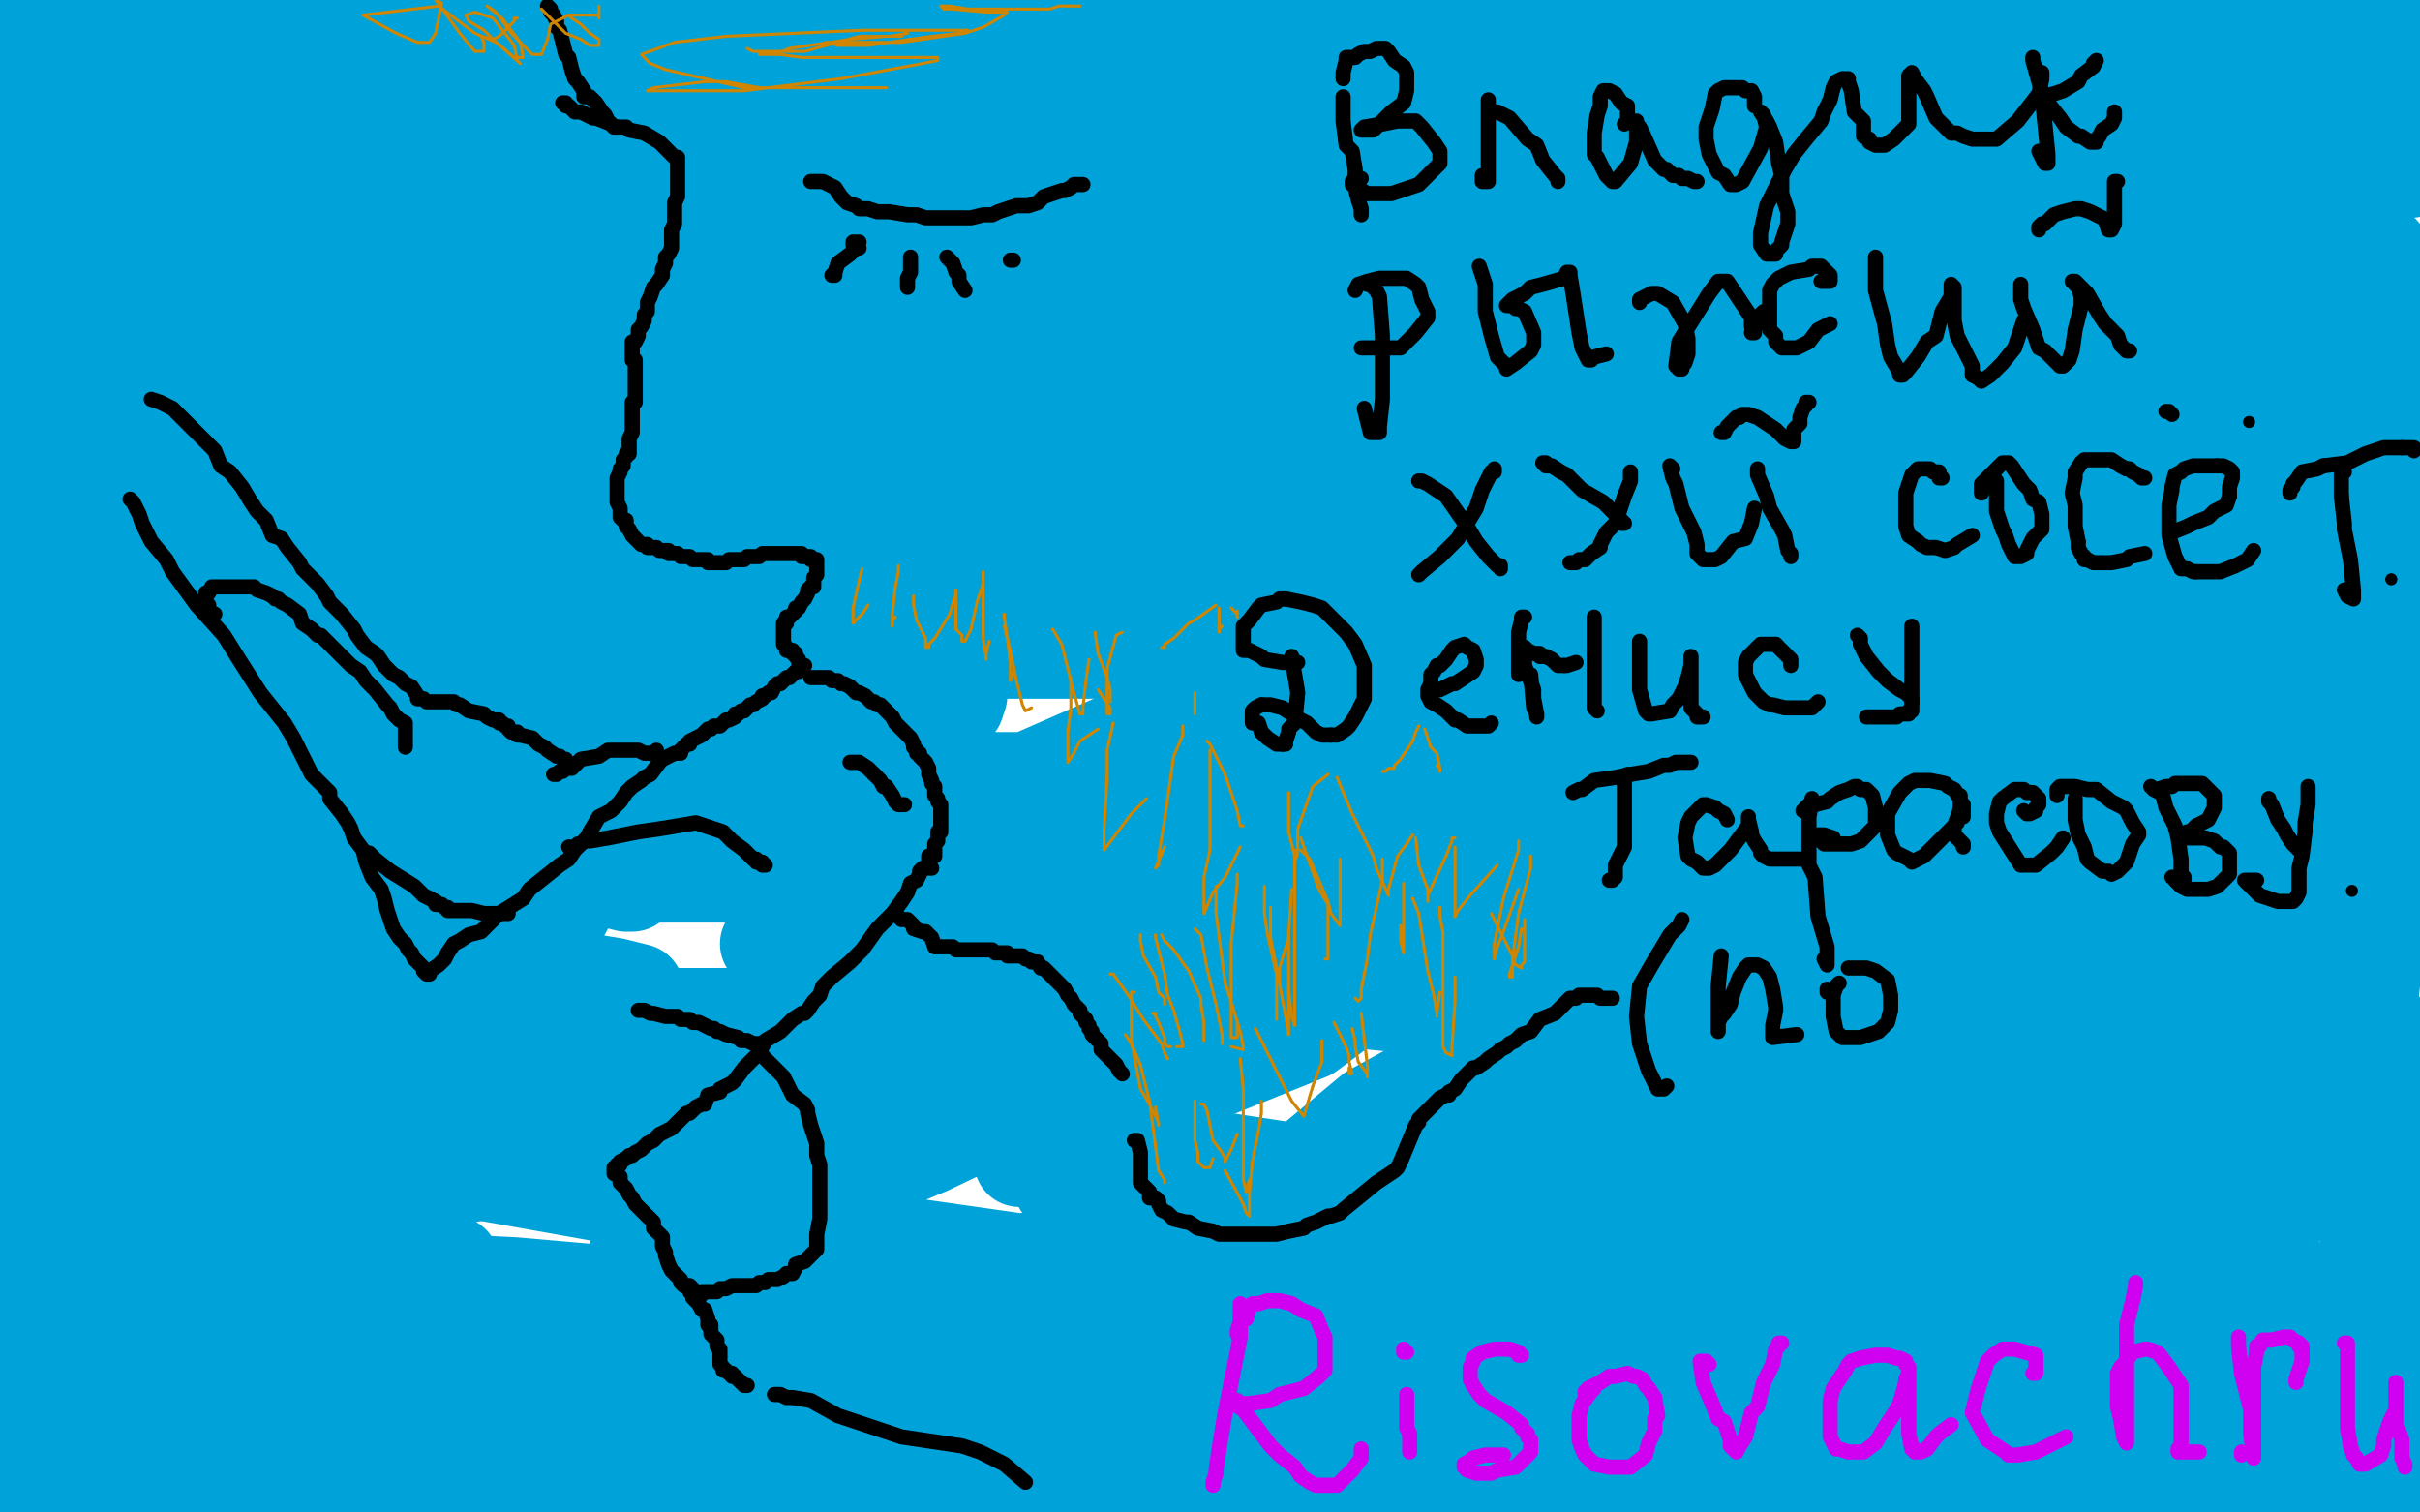 <?xml version="1.0" standalone="no"?>
<!DOCTYPE svg PUBLIC "-//W3C//DTD SVG 1.1//EN"
"http://www.w3.org/Graphics/SVG/1.1/DTD/svg11.dtd">

<svg width="800" height="500" version="1.1" xmlns="http://www.w3.org/2000/svg" xmlns:xlink="http://www.w3.org/1999/xlink" style="stroke-antialiasing: false"><desc>This SVG has been created on https://colorillo.com/</desc><rect x='0' y='0' width='800' height='500' style='fill: rgb(255,255,255); stroke-width:0' /><polyline points="780,26 775,26 736,24 641,15 580,15 421,15 255,15 213,15 198,15 199,15 202,15 234,15 311,15 379,15 496,15 644,15 702,15 742,15 742,16 739,16 712,17 635,17 569,17 425,17 322,10 285,7 277,7 292,7 355,10 420,16 570,27 706,42 750,42 790,42 791,42 787,42 782,42 768,42 756,39 733,37 709,35 702,34 698,32 699,35 699,37 700,41 701,42 702,42 703,42 708,37 710,33 721,20 737,6 744,1 753,9 753,16 753,28 753,32 754,32 755,32 756,31 757,27 761,14 768,1 777,18 783,45 783,51 785,54 785,47 785,41 785,23 784,9 785,8 786,9 793,24 793,32 797,48 797,57 796,56 794,50 794,34 794,20 794,14 797,4 798,8 793,14 789,18 776,31 751,49 733,55 675,68 603,68 553,65 460,50 375,34 354,29 338,24 340,23 343,23 378,23 460,32 539,46 670,68 765,85 782,89 799,91 798,91 796,91 785,93 757,93 727,93 648,93 599,93 497,86 458,86 459,85 468,83 508,83 605,83 676,83 788,83 757,79 704,79 514,71 348,71 312,67 297,67 304,66 330,66 431,66 587,66 654,66 780,66 750,63 684,53 534,34 390,19 336,16 287,8 293,8 329,8 436,8 512,8 670,16 781,33 697,50 499,46 394,46 184,41 136,41 115,43 127,45 216,59 314,71 537,84 727,88 788,88 794,100 718,100 541,100 410,100 368,100 365,100 367,101 396,103 447,109 569,109 682,109 651,128 424,101 341,101 242,101 231,101 266,101 366,101 472,101 656,109 730,145 525,136 206,122 177,122 210,122 475,122 642,122 788,147 656,147 452,147 211,147 194,147 220,149 317,158 551,181 670,181 706,183 703,184 691,184 611,173 546,162 365,143 287,138 196,135 183,135 184,135 188,135 221,139 295,145 338,145 437,148 494,148 564,151 599,156 599,157 584,157 496,157 294,152 204,143 48,143 14,143 8,144 20,148 54,152 167,162 352,162 425,166 544,172 567,179 565,179 536,184 426,184 357,176 211,172 159,172 156,174 166,178 225,188 295,193 403,193 465,193 479,195 468,198 352,200 226,197 134,197 133,197 165,197 218,197 328,197 428,197 546,200 583,207 569,212 460,216 375,216 322,216 323,216 361,215 431,215 546,198 605,174 643,144 645,125 643,111 643,108 646,117 644,146 640,183 642,185 645,183 651,168 688,118 698,96 701,98 701,120 701,194 702,215 705,219 702,193 698,175 696,163 696,152 698,146 703,146 707,146 717,158 735,184 741,193 749,199 752,199 754,193 766,164 772,127 772,106 756,66 746,58 745,58 744,64 747,86 749,107 753,143 759,169 761,174 764,176 764,173 762,127 753,101 741,82 712,51 698,47 697,49 695,66 702,101 708,118 718,143 725,152 727,155 725,152 720,132 718,119 704,97 703,94 710,106 729,125 736,132 746,141 747,141 746,135 746,120 744,112 743,107 743,106 745,116 749,142 749,172 752,180 752,181 751,180 751,168 753,160 753,151 753,150 751,157 746,170 745,173 742,178 737,181 736,181 732,179 720,174 710,171 694,164 675,161 663,159 652,158 651,158 652,158 657,158 671,159 710,167 739,169 785,161 799,150 799,138 794,132 787,121 786,115 785,109 784,108 783,109 786,120 794,189 792,112 787,105 784,102 783,101 784,104 787,114 791,152 796,217 799,244 799,218 799,235 799,271 799,280 799,295 799,297 799,296 798,286 798,269 798,230 798,212 790,187 785,179 784,179 784,186 784,215 784,239 784,295 784,330 784,338 784,352 783,356 783,346 786,315 786,297 784,257 780,244 779,236 779,235 779,246 779,329 781,404 788,440 792,451 793,458 795,458 794,454 794,425 794,410 794,378 794,353 794,347 795,344 796,344 797,345 799,461 799,457 799,447 797,385 791,403 776,440 770,453 762,478 762,488 762,490 762,491 760,491 759,491 762,491 768,485 771,483 778,476 782,472 784,468 785,467 786,469 786,476 789,487 790,495 790,498 790,497 790,494 790,489 788,481 788,477 788,476 791,478 795,481 794,481 794,482 794,483 794,485 793,486 788,486 786,486 777,487 771,488 756,487 732,483 717,479 690,477 669,477 658,479 651,480 650,482 651,483 654,484 658,484 675,484 710,491 727,493 712,499 662,499 643,499 603,499 594,499 587,499 588,499 591,499 604,496 638,496 662,496 710,496 742,496 748,496 742,496 718,496 694,496 673,496 595,496 505,496 458,489 455,487 457,486 461,486 502,484 588,493 638,493 756,493 744,477 638,477 587,477 536,477 493,475 487,475 488,474 506,474 573,482 614,482 702,488 759,499 725,498 636,483 493,457 443,446 398,439 398,437 407,437 468,448 591,465 654,472 754,485 794,490 795,490 788,490 739,483 679,474 538,441 453,428 442,426 440,425 461,429 487,434 581,446 687,456 727,456 756,456 757,455 756,454 749,449 711,439 671,433 576,418 524,409 510,409 508,409 519,411 537,413 616,427 715,446 759,452 791,464 777,464 722,456 683,451 590,435 524,423 515,420 514,419 530,419 550,419 619,427 712,430 740,430 783,430 787,430 782,428 768,426 758,424 710,415 680,413 657,413 656,412 658,411 670,404 684,390 688,387 696,373 698,348 698,329 692,309 692,308 696,325 698,381 696,400 696,419 697,419 698,414 703,389 705,375 707,320 705,245 705,233 698,190 699,181 704,188 709,231 709,263 709,367 708,396 708,402 709,404 710,403 712,397 719,369 729,308 735,278 743,217 749,187 751,181 751,180 753,184 753,198 741,278 737,365 737,382 739,397 739,400 739,398 738,372 738,350 735,278 721,200 716,185 715,177 718,186 732,254 748,343 750,368 757,395 757,399 756,399 757,378 762,353 765,280 765,249 757,202 753,183 753,178 754,177 755,179 760,208 754,297 737,396 737,413 737,429 737,431 740,412 745,363 745,331 740,266 729,228 723,218 712,204 710,204 705,209 686,234 673,250 626,304 583,353 557,377 533,394 528,399 527,402 529,400 553,377 612,343 641,330 692,318 716,315 720,315 720,323 700,355 682,379 621,428 600,441 598,441 603,429 610,415 638,394 666,382 675,378 684,378 684,383 679,390 664,415 649,432 645,435 644,436 644,433 644,426 652,410 664,378 672,361 680,340 682,336 680,339 659,365 638,382 597,410 575,421 574,421 574,416 586,400 595,390 634,365 685,337 708,328 728,314 730,312 729,312 707,319 648,350 611,372 547,401 528,408 527,409 528,409 528,408 539,393 577,357 604,330 646,308 663,301 670,301 666,308 659,316 611,345 547,373 523,377 504,372 503,361 508,352 534,321 585,276 607,256 660,224 675,217 676,216 665,230 657,245 632,282 621,317 619,323 619,324 621,324 624,319 632,303 645,276 654,261 677,235 691,226 695,226 697,227 700,240 700,255 700,274 700,279 701,279 699,277 699,275 699,272 700,271 700,270 697,271 693,275 677,297 664,313 658,318 644,318 624,314 617,313 612,310 612,309 618,301 638,285 652,277 674,268 687,263 688,262 690,262 688,266 685,273 675,288 669,295 654,312 650,320 651,318 661,298 670,287 684,273 695,263 697,262 696,260 690,259 680,260 648,272 575,303 524,328 453,367 423,392 421,398 422,402 428,403 432,403 467,383 536,351 570,343 618,331 645,323 647,320 644,317 637,316 631,317 613,325 569,357 557,368 548,379 549,381 550,381 551,381 555,379 559,371 582,355 608,334 616,330 617,328 615,329 610,330 579,334 530,339 504,346 469,359 456,367 450,378 452,379 454,379 471,374 520,360 557,354 614,341 657,325 667,319 671,310 668,308 663,310 653,317 643,321 616,332 586,344 573,350 553,363 537,377 528,386 512,402 505,410 505,411 506,411 507,408 522,384 561,343 591,318 641,281 675,265 682,262 685,259 684,259 681,261 677,262 664,267 638,274 626,280 586,295 540,322 518,339 479,368 451,390 448,395 448,396 449,396 449,397 451,399 453,399 458,398 464,393 505,381 547,381 562,381 580,384 581,384 576,384 551,384 509,384 485,384 428,392 402,398 397,400 396,401 396,402 399,404 406,405 443,409 505,420 552,428 580,434 604,440 592,440 556,437 529,435 451,421 368,405 361,404 367,404 394,408 437,415 495,424 520,429 526,429 523,427 517,423 500,411 451,395 392,387 349,390 350,392 359,398 399,409 446,414 531,414 554,414 564,414 564,411 559,409 514,401 479,396 452,390 380,379 318,369 296,364 297,363 308,365 320,368 331,372 376,378 431,388 460,393 487,397 488,399 485,400 466,403 416,406 394,411 338,416 306,416 303,416 310,416 351,416 398,418 460,422 475,426 470,427 446,430 351,425 278,419 221,414 222,414 257,426 310,435 436,456 510,459 554,461 550,462 489,454 396,442 306,433 282,433 265,433 269,433 316,438 378,448 468,464 496,471 493,474 463,476 355,476 265,470 226,470 247,470 266,470 302,477 371,488 401,494 220,481 152,481 147,481 170,479 238,479 384,483 502,490 454,498 356,482 304,476 275,470 238,467 237,467 240,467 252,467 273,469 322,472 381,482 406,482 442,482 450,482 445,482 380,479 260,469 67,462 31,462 34,462 60,462 163,465 255,465 344,465 358,467 354,467 341,468 280,468 208,468 114,470 106,470 110,470 128,475 187,484 250,491 325,499 275,494 220,485 171,477 154,477 158,477 186,482 231,489 208,498 102,482 54,475 5,466 45,473 74,475 119,485 127,487 129,488 126,489 109,489 77,489 57,489 9,482 4,482 38,482 87,486 145,496 151,497 146,498 124,498 76,498 63,497 63,496 69,496 97,494 112,496 109,498 79,498 22,498 10,498 11,498 11,496 10,493 10,491 9,487 8,476 6,460 4,450 4,412 0,369 0,300 1,329 1,350 1,386 1,415 3,419 4,419 5,419 12,407 15,398 27,366 32,324 34,301 34,275 34,271 35,271 35,275 35,287 35,343 35,411 35,431 35,442 36,444 36,443 41,414 44,391 46,327 46,291 42,254 38,243 34,272 26,297 11,351 3,401 3,416 3,427 4,431 3,407 3,381 3,343 7,294 7,279 7,257 6,243 6,242 6,241 5,247 5,454 8,459 9,460 10,461 10,460 20,421 24,408 24,401 24,399 23,400 17,408 14,412 10,417 4,427 0,439 0,441 2,447 5,448 10,448 34,448 102,451 143,454 237,466 297,469 310,469 313,467 305,463 296,458 261,456 197,454 163,451 97,446 47,439 37,437 34,435 41,433 57,431 113,429 212,429 258,425 348,425 393,425 398,425 395,425 376,427 346,427 271,427 159,427 122,427 75,427 70,425 77,423 90,421 110,421 170,424 204,427 297,430 363,430 383,428 385,425 366,422 343,417 224,400 84,375 39,365 1,357 0,357 1,356 12,354 40,350 59,346 129,335 211,335 268,335 328,332 371,330 376,328 370,328 325,337 291,343 213,366 172,375 132,377 124,377 128,378 154,378 178,378 245,367 309,367 327,367 333,367 332,367 330,369 307,380 271,395 258,401 231,407 212,411 210,412 213,409 217,406 236,396 258,385 294,370 350,349 381,334 442,307 519,272 559,256 626,227 663,209" style="fill: none; stroke: #00a3d9; stroke-width: 30; stroke-linejoin: round; stroke-linecap: round; stroke-antialiasing: false; stroke-antialias: 0; opacity: 1.0"/>
<polyline points="673,199 681,188 682,184 682,182 681,182 670,191 659,204 619,245 568,289 547,302 510,318 496,321 494,321 494,319 501,305 511,286 547,248 564,238 616,202 646,192 675,178 685,177 677,177 646,186 625,196 587,209 505,248 448,276 434,283 428,290 429,291 431,291 446,290 481,275 517,267 552,255 595,238 605,234 608,231 603,231 596,234 564,248 521,279 488,301 433,342 371,367 354,374 337,384 341,384 357,373 389,356 482,318 604,272 635,256 681,236 685,233 683,233 651,234 628,239 538,277 491,329 489,334 488,334 485,335 484,335 433,330 412,330 402,330 390,333 386,333 382,334 382,333 388,317 412,281 428,261 461,228 495,204 503,198 513,189 508,197 500,212 490,227 457,268 405,314 387,330 371,341 371,342 373,341 381,326 386,315 408,280 430,245 439,232 458,218 462,216 460,220 450,235 438,245 400,282 366,295 360,295 360,294 364,283 369,270 400,236 441,207 455,198 464,188 460,190 436,206 402,233 370,255 297,293 256,310 253,312 257,306 283,286 312,269 383,238 419,226 460,221 463,219 453,226 419,249 387,273 296,317 240,342 230,346 227,346 229,344 236,339 275,321 344,296 384,285 433,262 442,254 441,254 430,258 414,268 367,303 321,326 301,330 296,334 298,330 306,320 328,306 342,298 365,283 373,274 373,273 371,272 357,272 349,272 326,272 299,276 289,278 283,279 287,277 308,269 332,265 340,262 347,258 346,257 337,257 317,257 304,257 261,264 235,268 232,268 240,267 250,262 270,253 278,251 298,241 313,234 317,233 318,230 316,230 302,232 268,232 250,229 220,221 219,220 221,218 246,212 302,205 319,200 343,196 331,198 297,199 269,199 219,199 177,199 168,203 159,207 153,212 149,213 148,213 151,213 158,214 189,218 242,228 272,233 285,237 289,243 285,244 266,245 237,245 220,245 163,240 107,238 90,238 86,238 94,240 124,244 146,248 206,256 248,265 259,267 262,269 256,270 248,270 215,270 158,270 134,270 123,270 123,271 126,272 139,276 146,279 146,280 146,281 145,281 148,281 176,281 222,284 240,286 252,288 249,290 243,290 213,290 157,290 119,290 42,299 16,307 14,308 15,310 24,311 38,312 79,312 127,312 160,318 203,325 211,327 209,328 188,328 136,328 102,328 50,333 30,336 31,336 43,337 56,337 101,337 160,340 186,342 202,346 195,348 183,348 123,348 46,348 22,348 4,348 46,353 112,365 136,371 137,372 134,375 41,380 25,380 15,380 14,380 15,380 22,380 61,380 83,380 134,383 159,387 160,388 156,389 139,391 115,393 42,393 29,412 66,417 127,428 158,434 159,434 159,435 149,435 132,435 88,433 38,420 3,404 8,301 23,291 60,283 109,281 134,281 187,283 202,287 193,286 135,266 78,257 20,238 64,240 90,240 93,237 93,236 80,230 39,219 3,217 71,191 122,191 177,191 186,188 186,187 177,183 137,175 116,173 78,164 64,157 63,157 65,155 82,153 95,151 155,138 245,126 282,120 364,111 385,105 386,104 375,103 317,95 277,89 169,83 90,83 76,79 74,79 76,77 85,75 125,69 199,69 234,69 288,69 297,71 297,72 282,73 228,73 190,73 97,73 52,73 47,75 45,75 52,76 72,82 136,93 220,105 247,110 267,116 265,116 241,119 211,122 140,122 82,122 69,124 66,125 79,125 120,125 165,125 243,125 281,125 277,125 227,118 150,104 30,15 212,2 187,2 134,2 101,4 100,5 104,5 117,5 168,5 237,14 277,20 325,29 328,31 321,31 279,31 234,31 112,21 13,14 20,16 52,18 65,21 84,25 86,25 86,26 83,27 72,31 62,34 48,37 41,37 41,33 37,28 36,24 30,19 28,18 26,18 24,18 21,18 15,18 12,19 11,19 9,19 7,18 6,17 5,16 5,15 4,12 4,9 4,8 4,7 4,9 6,15 9,23 10,27 12,37 13,42 15,80 15,93 16,111 19,125 19,130 21,132 21,128 22,103 22,82 15,32 9,7 8,3 7,0 0,18 1,148 6,186 9,201 9,202 8,202 8,199 5,179 1,161 3,209 4,213 6,217 6,215 12,200 18,182 26,154 31,147 32,151 32,181 34,218 40,230 50,236 52,237 53,234 58,219 58,206 53,168 42,143 38,138 36,136 37,143 40,161 44,179 45,184 48,186 48,184 48,166 48,118 45,77 35,26 31,14 31,13 33,14 36,22 44,59 54,119 64,175 75,241 79,260 80,263 81,264 81,257 81,237 78,177 54,85 45,55 30,23 26,13 36,28 48,59 65,144 80,218 82,224 83,225 83,221 83,214 89,177 89,116 75,73 54,24 51,13 52,21 65,61 81,100 106,161 125,213 131,227 135,237 135,238 135,225 133,169 120,115 86,34 80,8 80,5 85,15 93,58 96,103 96,183 96,201 96,202 95,202 96,186 96,171 98,115 98,61 98,42 98,29 98,28 94,41 89,100 89,170 98,268 108,310 114,319 118,326 118,327 118,322 124,288 131,237 133,226 135,210 132,201 130,200 124,197 114,199 111,202 104,214 102,226 102,228 103,229 103,228 101,225 101,224 101,226 102,227 101,229 98,232 94,240 91,246 85,256 78,262 74,266 67,273 61,287 58,291 58,294 56,294 55,294 54,289 59,276 67,261 68,256 72,251 72,250 73,249 80,249 91,247 128,247 185,245 212,240 258,228 273,217 273,214 273,211 272,210 271,209 270,209 269,209 268,209 265,208 260,207 253,204 239,196 222,191 210,189 199,188 197,188 196,189 194,191 192,194 189,197 189,198 187,199 185,205 183,208 181,221 181,231 181,232 181,233 182,233 183,227 184,222 189,211 197,200 197,199 198,199 200,199 202,200 213,215 217,219 218,220 218,224 215,235 212,247 202,273 196,285 185,305 177,322 173,329 159,345 150,358 147,364 141,369 137,370 134,370 131,372 128,376 126,377 126,382 126,384 126,386 130,393 135,405 139,410 148,416 150,417 149,417 144,416 138,414" style="fill: none; stroke: #00a3d9; stroke-width: 30; stroke-linejoin: round; stroke-linecap: round; stroke-antialiasing: false; stroke-antialias: 0; opacity: 1.0"/>
<polyline points="36,156 36,157 36,157 37,158 37,158 39,160 39,160 41,163 41,163 42,166 42,166 44,169 44,169 45,170 45,170 47,176 50,186 51,188 54,196 61,208 64,216 75,235 81,248 82,250 86,257 87,262 88,263 90,267 91,268 91,269 92,272 93,273 94,278 95,280 95,281 96,282 97,284 97,285 98,285 97,278 97,270 97,269 98,268 99,266 100,262 100,260 102,258 103,256 105,254 107,252 109,250 111,249 112,248 113,247 114,247 116,246 118,245 120,243 122,243 125,243 127,244 130,244 132,244 133,244 135,245 136,245 140,247 141,247 144,248 146,249 147,250 149,252 151,254 153,256 154,258 156,262 157,264 161,270 165,273 165,274" style="fill: none; stroke: #000000; stroke-width: 5; stroke-linejoin: round; stroke-linecap: round; stroke-antialiasing: false; stroke-antialias: 0; opacity: 1.0"/>
<polyline points="265,273 264,270 264,270 255,258 255,258 247,248 247,248 234,238 234,238 220,233 220,233 186,227 186,227 154,225 154,225 94,225 35,225 19,225 5,229 8,239 15,245 34,258 41,263 60,272 72,276 77,278 83,279 89,276 92,269 95,257 91,244 87,239 82,232 76,231 73,232 68,242 69,256 75,262 94,272 126,276 144,281 184,287 207,293 209,293 203,288 184,274 158,257 93,233 34,211 14,204 16,199 67,221 97,231 157,255 191,266 196,268 197,269 193,269 188,267 166,250 120,207 95,190 45,158 22,138 19,135 19,130 22,129 25,129 31,136 43,155 49,167 61,194 72,215 77,221 80,224 79,224 78,222 76,211 75,207 75,206 77,212 80,216 83,223 84,224 84,225 83,226 83,227" style="fill: none; stroke: #00a3d9; stroke-width: 30; stroke-linejoin: round; stroke-linecap: round; stroke-antialiasing: false; stroke-antialias: 0; opacity: 1.0"/>
<polyline points="43,165 44,166 44,166 46,170 46,170 47,173 47,173 50,179 50,179 55,185 55,185 57,189 57,189 65,200 65,200 74,210 79,218 86,229 94,239 97,244 101,252 103,256 106,259 109,262 109,264 113,269 115,272 116,274 117,277 120,281 121,285 123,290 126,294 127,297 128,301 130,307 132,310 134,312 135,314 136,315 137,317 138,318 139,319 140,320 140,321 141,322 142,322 142,321 145,319 147,317 148,315 150,312 152,311 155,309 159,308 160,307 165,302 173,297 175,294 180,290 185,286 188,284 190,281 194,277 195,275 198,270 202,268 203,267 205,265 207,262 209,260 212,258 213,257 215,256 218,252 219,251 223,249 224,249 225,249 225,248 226,247 227,246 228,246 228,245 230,244 232,243 234,241 235,241 236,240 238,240 239,239 240,238 241,238 243,237 243,236 244,236 245,235 246,235 248,233 249,233 250,232 252,231 252,230 253,230 254,229 255,229 256,227 257,226 258,226 259,225 260,224 261,224 262,223 263,222 264,222 264,221 265,221 265,220 266,220 265,220 264,219 264,218 263,217 263,216 262,216 262,215 261,215 260,215 260,214 259,213 259,212 259,211 259,210 259,208 259,207 259,206 260,206 260,205 260,204 261,204 262,203 263,202 263,201 264,201 265,199 266,198 267,196 267,195 268,194 269,194 269,193 269,192 269,191 270,190 270,189 270,188 270,187 270,186 270,185 269,185 268,185 268,184 267,184 266,184 265,184 265,183 264,183 263,183 262,183 261,183 260,183 259,183 258,183 256,183 255,183 254,183 253,183 252,183 251,184 250,184 249,184 248,184 247,184 246,185 245,185 244,185 243,185 242,185 241,185 240,186 239,186 238,186 237,186 235,186 234,186 234,185 233,185 232,185 231,185 230,185 229,185 228,184 226,184 225,184 224,183 223,183 222,183 221,183 221,182 220,182 219,182 218,182 217,181 216,181 215,181 214,181 214,180 213,180 212,180 211,179 210,178 209,177 208,175 207,174 207,173 207,172 206,172 205,171 205,170 205,169 205,168 204,166 204,165 204,163 204,161 204,160 204,159 204,158 205,156 205,155 206,154 206,153 206,152 207,151 207,150 208,150 208,149 208,148 208,147 208,146 208,145 209,143 209,142 209,141 209,140 209,139 209,138 209,137 209,135 209,134 209,133 210,133 210,132 210,131 210,130 210,129 210,128 210,127 210,126 210,125 210,124 210,123 210,122 210,120 210,119 209,119 209,118 209,117 209,116 209,115 209,114 209,113 210,113 211,111 211,110 211,109 212,108 213,106 213,104 214,103 214,101 214,100 215,98 216,95 217,94 219,91 219,90 219,89 220,87 220,85 221,84 222,82 222,79 222,76 223,74 223,72 223,70 223,67 224,65 224,64 224,62 224,60 224,59 224,57 224,55 224,54 224,53 224,52 223,52 222,51 220,49 218,47 213,44 208,43 207,42 206,42 205,42 204,42 203,42 202,41 197,39 196,39 192,37 190,37 189,36 188,35 187,35 187,34 186,34" style="fill: none; stroke: #000000; stroke-width: 5; stroke-linejoin: round; stroke-linecap: round; stroke-antialiasing: false; stroke-antialias: 0; opacity: 1.0"/>
<polyline points="204,42 203,42 203,42 202,41 202,41 201,40 201,40 200,38 200,38 199,37 199,37 197,34 197,34 195,32 195,32 193,32 193,30 191,27 190,26 189,23 188,19 187,18 186,14 185,10 184,9 184,7 183,5 182,4 182,3 181,2" style="fill: none; stroke: #000000; stroke-width: 5; stroke-linejoin: round; stroke-linecap: round; stroke-antialiasing: false; stroke-antialias: 0; opacity: 1.0"/>
<polyline points="268,224 269,224 269,224 270,224 270,224 271,224 271,224 272,224 272,224 273,224 273,224 274,224 274,224 275,225 275,225 277,225 278,226 279,226 281,227 282,228 283,229 284,229 286,230 288,232 289,232 290,233 291,233 292,234 294,236 295,237 296,239 297,240 299,242 300,243 301,244 302,246 302,247 303,248 303,249 304,249 304,250 305,251 306,252 307,254 307,255 307,256 308,258 308,259 309,260 309,261 309,263 310,264 310,265 311,266 311,267 311,268 311,269 311,270 311,271 311,272 311,273 311,274 311,275 310,275 310,276 310,277 310,278 309,279 309,280 309,281 309,282 309,283 308,283 307,283 307,284 307,285 307,286" style="fill: none; stroke: #000000; stroke-width: 5; stroke-linejoin: round; stroke-linecap: round; stroke-antialiasing: false; stroke-antialias: 0; opacity: 1.0"/>
<polyline points="308,287 307,287 307,287 306,287 305,287 304,288 304,289 303,291 301,292 300,295 298,298 295,302 293,304 290,307 285,314 281,318 275,323 273,325 272,326 271,329 269,331 267,334 266,335 265,335 262,337 259,340 258,341 253,344 251,348 249,350 246,353 243,357 242,358 240,359 238,360 238,361 234,362 233,365 232,365 230,366 228,368 227,368 225,370 222,373 220,374 218,375 216,377 214,378 212,380 210,381 209,382 208,382 207,383 205,384 205,385 204,385 204,386 203,386 203,387 203,388 205,389 205,390 205,391 207,393 208,395 209,396 210,398 211,399 212,400 213,401 215,403 216,404 216,406 217,407 218,408 219,409 219,410 219,412 220,414 220,415 221,418 222,420 225,423 225,424 226,425 227,425 228,426 228,427 229,428 229,429 231,431 232,433 233,433 234,436 234,438 235,438 235,439 235,441 236,442 237,443 237,445 238,446 238,447 238,448 238,449 238,450 238,451 239,452 239,453 240,453 241,454 242,454 242,455 243,455 245,457 246,458 247,458" style="fill: none; stroke: #000000; stroke-width: 5; stroke-linejoin: round; stroke-linecap: round; stroke-antialiasing: false; stroke-antialias: 0; opacity: 1.0"/>
<polyline points="252,349 253,350 253,350 254,351 254,351 255,352 255,352 257,354 257,354 259,356 259,356 260,358 260,358 262,362 262,362 266,365 267,367 267,368 268,372 270,378 270,382 271,385 271,387 271,389 271,394 271,401 271,403 270,408 270,413 269,414 266,417 263,418 263,419 262,421 260,421 259,422 257,423 255,423 254,423 253,424 251,424 250,425 248,425 245,425 244,425 242,425 240,426 239,426 238,426 237,427 236,427 235,427 234,427 233,427 232,427 232,428 231,428 230,427 229,426 228,425" style="fill: none; stroke: #000000; stroke-width: 5; stroke-linejoin: round; stroke-linecap: round; stroke-antialiasing: false; stroke-antialias: 0; opacity: 1.0"/>
<polyline points="252,345 251,345 251,345 250,345 250,345 249,345 249,345 247,344 247,344 245,344 245,344 244,343 244,343 240,342 238,341 237,341 236,340 235,340 231,338 229,338 228,337 227,337 225,337 224,336 220,336 216,335 215,335 213,334 212,334 211,334" style="fill: none; stroke: #000000; stroke-width: 5; stroke-linejoin: round; stroke-linecap: round; stroke-antialiasing: false; stroke-antialias: 0; opacity: 1.0"/>
<polyline points="256,461 258,461 258,461 260,462 260,462 262,462 262,462 268,463 268,463 277,468 277,468 298,475 318,478 324,480 332,484 339,490" style="fill: none; stroke: #000000; stroke-width: 5; stroke-linejoin: round; stroke-linecap: round; stroke-antialiasing: false; stroke-antialias: 0; opacity: 1.0"/>
<polyline points="297,303 298,304 298,304 299,304 299,304 300,304 300,304 302,306 302,306 302,307 305,308 306,308 308,310 309,313 311,313 313,313 315,313 316,314 318,314 319,314 321,314 322,314 323,314 324,314 326,314 328,314 329,315 330,315 332,315 333,315 333,316 334,316 335,316 336,316 337,316 338,316 339,317 340,317 341,318 343,318 344,320 345,320 346,321 348,323 349,324 350,325 351,326 352,327 353,329 354,330 355,332 356,333 357,334 357,335 359,337 359,338 360,339 360,340 361,341 361,342 362,343 363,344 364,345 364,346 364,347 365,348 367,350 369,352 370,354 371,355" style="fill: none; stroke: #000000; stroke-width: 5; stroke-linejoin: round; stroke-linecap: round; stroke-antialiasing: false; stroke-antialias: 0; opacity: 1.0"/>
<polyline points="50,132 53,133 53,133 57,135 57,135 60,138 60,138 65,143 65,143 70,148 70,148 71,149 71,149 73,154 73,154 76,156 80,161 83,166 85,169 88,172 90,177 93,178 95,181 99,186 100,188 105,193 108,197 109,199 113,203 117,208 118,210 121,214 124,216 125,217 127,220 129,222 130,223 132,224 133,225 134,226 136,227 138,230 138,231 140,231 141,232 142,232 143,232 145,232 147,232 148,232 150,232 151,233 152,233 155,235 160,236 161,237 163,238 165,238 165,239 166,239 167,240 168,240 168,241 169,242 170,242 171,242 171,243 172,243 176,244 178,246 180,247 181,248 184,250 185,250 186,251 187,251" style="fill: none; stroke: #000000; stroke-width: 5; stroke-linejoin: round; stroke-linecap: round; stroke-antialiasing: false; stroke-antialias: 0; opacity: 1.0"/>
<polyline points="134,247 134,243 134,243 134,239 134,239 132,238 132,238 131,237 131,237 130,236 130,236 129,234 129,234 128,233 128,233 124,228 121,225 119,222 116,220 113,217 112,216 108,212 106,210 105,210 103,208 100,206 99,203 95,200 93,199 92,198 91,198 90,197 88,196 85,195 84,194 82,194 81,194 80,194 78,194 75,194 74,194 73,194 72,194 71,194 70,194 69,196 68,196 68,198 68,199 68,200 69,200 69,201 69,202 71,203" style="fill: none; stroke: #000000; stroke-width: 5; stroke-linejoin: round; stroke-linecap: round; stroke-antialiasing: false; stroke-antialias: 0; opacity: 1.0"/>
<polyline points="122,282 124,284 124,284 129,288 129,288 137,293 137,293 139,295 139,295 140,296 140,296 142,297 142,297 144,298 144,299 145,299 146,299 147,300 148,300 148,301 149,301 150,301 151,301 153,301 156,301 160,302 161,302 166,302 168,302" style="fill: none; stroke: #000000; stroke-width: 5; stroke-linejoin: round; stroke-linecap: round; stroke-antialiasing: false; stroke-antialias: 0; opacity: 1.0"/>
<polyline points="183,256 184,256 184,256 185,255 185,255 186,255 186,255 187,254 187,254 189,254 189,254 192,251 192,251 198,250 201,248 203,248 204,248 205,248 206,248 207,248 208,248 209,248 211,248 213,249 214,249 216,249 217,248" style="fill: none; stroke: #000000; stroke-width: 5; stroke-linejoin: round; stroke-linecap: round; stroke-antialiasing: false; stroke-antialias: 0; opacity: 1.0"/>
<polyline points="188,280 190,280 190,280 191,279 191,279 192,279 192,279 193,278 193,278 195,278 195,278 201,277 201,277 211,275 211,275 218,274 230,272 236,274 239,275 242,278 246,281 247,282 249,284 250,284 250,285 252,285 252,286 253,286" style="fill: none; stroke: #000000; stroke-width: 5; stroke-linejoin: round; stroke-linecap: round; stroke-antialiasing: false; stroke-antialias: 0; opacity: 1.0"/>
<polyline points="299,266 297,266 297,266 296,265 296,265 295,263 295,263 293,260 293,260 292,260 292,260 291,258 291,258 289,256 289,256" style="fill: none; stroke: #000000; stroke-width: 5; stroke-linejoin: round; stroke-linecap: round; stroke-antialiasing: false; stroke-antialias: 0; opacity: 1.0"/>
<circle cx="281.5" cy="252.5" r="2" style="fill: #000000; stroke-antialiasing: false; stroke-antialias: 0; opacity: 1.0"/>
<polyline points="289,256 287,254 284,252 283,252 282,252 281,252" style="fill: none; stroke: #000000; stroke-width: 5; stroke-linejoin: round; stroke-linecap: round; stroke-antialiasing: false; stroke-antialias: 0; opacity: 1.0"/>
<polyline points="268,60 270,60 270,60 272,60 272,60 276,62 276,62 278,65 278,65 280,67 280,67 283,68 283,68 284,69 286,69 287,69 290,70 293,70 294,70 300,71 303,71 306,72 309,72 310,72 315,72 318,72 321,72 325,71 328,71 330,70 333,69 336,68 337,68 340,68 343,67 345,65 348,64 351,63 352,63 354,62 355,61 356,61 357,61 358,61" style="fill: none; stroke: #000000; stroke-width: 5; stroke-linejoin: round; stroke-linecap: round; stroke-antialiasing: false; stroke-antialias: 0; opacity: 1.0"/>
<polyline points="284,82 283,82 283,82 283,81 283,81 282,81 282,81 282,80 282,80 283,80 283,80 282,80 283,80 284,80 283,82 281,84 277,87 276,90 276,91 275,91" style="fill: none; stroke: #000000; stroke-width: 5; stroke-linejoin: round; stroke-linecap: round; stroke-antialiasing: false; stroke-antialias: 0; opacity: 1.0"/>
<polyline points="301,85 301,86 301,86 301,87 301,87 301,90 301,90 300,92 300,92 300,93 300,93 300,95 300,95" style="fill: none; stroke: #000000; stroke-width: 5; stroke-linejoin: round; stroke-linecap: round; stroke-antialiasing: false; stroke-antialias: 0; opacity: 1.0"/>
<polyline points="313,85 314,86 314,86 315,87 315,87 316,90 316,90 317,91 317,91 317,93 319,96" style="fill: none; stroke: #000000; stroke-width: 5; stroke-linejoin: round; stroke-linecap: round; stroke-antialiasing: false; stroke-antialias: 0; opacity: 1.0"/>
<polyline points="334,86 335,86 335,86" style="fill: none; stroke: #000000; stroke-width: 5; stroke-linejoin: round; stroke-linecap: round; stroke-antialiasing: false; stroke-antialias: 0; opacity: 1.0"/>
<polyline points="375,377 376,377 376,377 377,381 377,381 377,382 377,382 377,386 377,386 377,391 377,391 379,393 380,394 380,395 380,396 382,396 383,397 383,398 384,400 386,401 387,402 388,403 392,404 393,404 396,406 401,407 403,408 406,408 409,408 410,408 415,408 419,408 422,408 426,407 431,406 432,405 435,404 439,402 440,402 443,401 444,400 455,391 458,389 461,387 462,386 463,384 468,372 469,371 469,370 470,369 471,368 475,364 476,363 478,362 479,362 479,361 481,360 483,357 484,356 486,354 487,353 488,353 491,351 492,350 495,348 496,347 498,346 499,345 501,344 503,342 506,341 509,337 514,335 515,334 518,331 519,330 520,330 521,330 522,329 523,329 524,329 525,329 526,329 528,329 529,330 531,330 532,330 533,330 532,330" style="fill: none; stroke: #000000; stroke-width: 5; stroke-linejoin: round; stroke-linecap: round; stroke-antialiasing: false; stroke-antialias: 0; opacity: 1.0"/>
<polyline points="444,32 444,37 444,37 444,40 444,40 445,48 445,48 447,50 447,50 448,56 448,56 448,61 448,61 448,62 449,66 450,69 450,70 450,71" style="fill: none; stroke: #000000; stroke-width: 5; stroke-linejoin: round; stroke-linecap: round; stroke-antialiasing: false; stroke-antialias: 0; opacity: 1.0"/>
<polyline points="444,26 444,24 444,24 445,20 445,20 445,19 445,19 447,19 447,19 448,19 448,19 449,18 449,18 451,17 451,17 453,17 455,16 458,16 459,17 461,20 464,22 465,24 465,27 465,30 464,34 460,37 456,41 454,43 452,43 451,43 450,43 451,42 457,41 462,40 468,40 470,42 474,47 476,50 476,54 472,58 469,61 463,63 460,64 452,64 447,61 447,60 448,60 449,59 450,59" style="fill: none; stroke: #000000; stroke-width: 5; stroke-linejoin: round; stroke-linecap: round; stroke-antialiasing: false; stroke-antialias: 0; opacity: 1.0"/>
<polyline points="492,33 492,34 492,34 492,39 492,39 492,41 492,41 492,46 492,46 492,57 492,57 492,60 492,60 491,60 491,60 490,60 490,58" style="fill: none; stroke: #000000; stroke-width: 5; stroke-linejoin: round; stroke-linecap: round; stroke-antialiasing: false; stroke-antialias: 0; opacity: 1.0"/>
<polyline points="494,37 495,37 495,37 499,39 499,39 505,46 505,46 508,48 508,48 510,53 510,53 514,58 515,59 515,60" style="fill: none; stroke: #000000; stroke-width: 5; stroke-linejoin: round; stroke-linecap: round; stroke-antialiasing: false; stroke-antialias: 0; opacity: 1.0"/>
<polyline points="537,41 538,40 538,40 538,39 538,39 538,37 538,37 538,35 538,35 536,34 536,34 534,31 532,30 531,30 530,30 529,32 529,35 528,38 527,44 527,46 527,51 528,52 530,56 531,58 532,59 533,60 534,60 539,54 541,47 541,42 541,40 541,41 542,42 543,44 547,53 550,56 551,56 553,58 555,58 556,59 558,59 560,60 561,60" style="fill: none; stroke: #000000; stroke-width: 5; stroke-linejoin: round; stroke-linecap: round; stroke-antialiasing: false; stroke-antialias: 0; opacity: 1.0"/>
<polyline points="580,35 580,33 580,33 580,32 580,32 579,30 579,30 577,30 576,29 574,29 573,29 570,29 568,30 567,31 566,36 564,42 564,46 565,51 568,57 570,58 572,61 574,61 576,60 582,49 584,42 583,38 582,37 584,40 585,42 587,47 588,54 589,58 589,64 591,70 591,74 589,80 589,81 587,83 587,84 586,84 584,84 582,81 582,77 584,68 590,56 593,51 597,46 602,40 603,37 605,33 606,29 607,27 609,26 611,26 611,27 612,30 613,37 616,40 616,45 618,46 618,47 620,48 621,48 623,48 626,46 631,41 631,38 631,32 631,26 631,25 632,24 633,26 636,30 637,32 640,39 641,40 643,42 645,44 647,44 649,45 652,46 660,46 667,40 674,31 675,26 675,24" style="fill: none; stroke: #000000; stroke-width: 5; stroke-linejoin: round; stroke-linecap: round; stroke-antialiasing: false; stroke-antialias: 0; opacity: 1.0"/>
<polyline points="672,19 672,20 672,20 674,27 674,27 675,31 675,31 677,51 677,51 677,53 677,53 677,54 676,54 674,50" style="fill: none; stroke: #000000; stroke-width: 5; stroke-linejoin: round; stroke-linecap: round; stroke-antialiasing: false; stroke-antialias: 0; opacity: 1.0"/>
<polyline points="692,21 693,20 693,20 692,22 692,22 688,25 688,25 687,27 687,27 682,30 679,31 675,32 677,34 681,39 683,42 687,45 688,45 691,47 692,47 693,47 693,46 694,45 695,43 698,41 699,39 699,38 699,37" style="fill: none; stroke: #000000; stroke-width: 5; stroke-linejoin: round; stroke-linecap: round; stroke-antialiasing: false; stroke-antialias: 0; opacity: 1.0"/>
<polyline points="452,94 453,94 453,94 455,96 455,96 456,98 456,98 457,111 457,111 457,119 457,119 457,132 457,132 456,141 456,141 456,143 455,143 453,143 451,135" style="fill: none; stroke: #000000; stroke-width: 5; stroke-linejoin: round; stroke-linecap: round; stroke-antialiasing: false; stroke-antialias: 0; opacity: 1.0"/>
<polyline points="448,96 449,94 449,94 452,93 452,93 456,92 456,92 461,92 461,92 462,92 462,92 465,92 465,92 468,94 468,94 469,95 470,99 472,103 472,105 468,110 463,115 462,115 456,115 454,115 453,115 452,115 451,115 450,115 451,115" style="fill: none; stroke: #000000; stroke-width: 5; stroke-linejoin: round; stroke-linecap: round; stroke-antialiasing: false; stroke-antialias: 0; opacity: 1.0"/>
<polyline points="489,88 491,94 491,94 491,99 491,99 491,103 491,103 493,111 493,111 495,118 495,118 498,121 498,121 498,122 501,120 506,116 507,114 507,113 507,111 507,110 504,103 502,102 501,102 500,101 499,101 498,101 500,99 504,97 506,95 510,94 517,92 518,90 519,90 519,91 520,97 522,110 523,115 525,119 526,119 527,118 531,117" style="fill: none; stroke: #000000; stroke-width: 5; stroke-linejoin: round; stroke-linecap: round; stroke-antialiasing: false; stroke-antialias: 0; opacity: 1.0"/>
<polyline points="542,100 542,99 542,99 544,98 544,98 546,97 546,97 547,97 547,97 548,97 548,97 553,100 553,100 557,107 558,112 558,117 557,120 556,121 556,122 555,122 554,121 555,113 565,97 568,93 569,93 571,93 579,105 579,108 580,109 580,110 579,110 580,108 581,107 581,105 582,104 583,103 584,103 585,102" style="fill: none; stroke: #000000; stroke-width: 5; stroke-linejoin: round; stroke-linecap: round; stroke-antialiasing: false; stroke-antialias: 0; opacity: 1.0"/>
<polyline points="602,93 603,93 603,93 604,93 604,93 605,93 605,93 605,92 605,91 604,90 603,89 602,88 599,88 598,89 592,90 588,92 586,94 585,96 585,97 585,98 585,102 585,105 585,109 587,111 587,113 588,114 589,115 590,115 591,115 593,115 594,115 598,113 601,109 605,107" style="fill: none; stroke: #000000; stroke-width: 5; stroke-linejoin: round; stroke-linecap: round; stroke-antialiasing: false; stroke-antialias: 0; opacity: 1.0"/>
<polyline points="620,85 620,89 620,89 620,96 620,96 623,107 623,107 624,114 624,114 625,118 625,118 628,123 628,123 628,124 628,124 629,124 630,123 634,118 637,113 640,111 642,103 645,98 645,96 645,94 646,95 646,97 646,106 647,111 650,117 652,121 652,124 654,125 655,126 658,124 662,120 666,115 669,106" style="fill: none; stroke: #000000; stroke-width: 5; stroke-linejoin: round; stroke-linecap: round; stroke-antialiasing: false; stroke-antialias: 0; opacity: 1.0"/>
<polyline points="668,94 668,95 668,95 668,99 668,99 669,102 669,102 672,109 672,109 674,115 674,115 676,116 676,116 679,119 679,119 681,121 682,121 684,119 685,116 686,109 688,101 688,98 687,95 685,93 686,93 690,97 694,104 696,107 700,111 701,114 702,115 703,116 704,116" style="fill: none; stroke: #000000; stroke-width: 5; stroke-linejoin: round; stroke-linecap: round; stroke-antialiasing: false; stroke-antialias: 0; opacity: 1.0"/>
<polyline points="674,76 674,75 674,75 675,74 675,74 676,74 676,74 678,72 678,72 679,71 679,71 682,70 682,70 686,69 686,69 688,69 691,70 695,72 696,73 697,76 698,76 699,74 699,71 699,67 699,63 699,60 700,60" style="fill: none; stroke: #000000; stroke-width: 5; stroke-linejoin: round; stroke-linecap: round; stroke-antialiasing: false; stroke-antialias: 0; opacity: 1.0"/>
<polyline points="469,159 470,159 470,159 472,160 472,160 478,164 478,164 485,174 485,174 488,179 488,179 492,184 492,184 495,187 495,187 496,187 496,188" style="fill: none; stroke: #000000; stroke-width: 5; stroke-linejoin: round; stroke-linecap: round; stroke-antialiasing: false; stroke-antialias: 0; opacity: 1.0"/>
<polyline points="494,155 494,156 494,156 493,156 493,156 490,162 490,162 488,168 488,168 482,178 482,178 476,184 470,189 469,190" style="fill: none; stroke: #000000; stroke-width: 5; stroke-linejoin: round; stroke-linecap: round; stroke-antialiasing: false; stroke-antialias: 0; opacity: 1.0"/>
<polyline points="511,153 510,153 510,153 511,154 511,154 513,154 513,154 516,156 516,156 518,157 518,157 523,162 530,166 532,168 536,172 537,173 536,173" style="fill: none; stroke: #000000; stroke-width: 5; stroke-linejoin: round; stroke-linecap: round; stroke-antialiasing: false; stroke-antialias: 0; opacity: 1.0"/>
<polyline points="539,156 539,157 539,157 539,159 539,159 537,164 537,164 535,170 535,170 534,173 534,173 531,176 531,176 529,180 529,180 529,181 526,183 525,184 524,185 522,185 521,186 520,186 519,186" style="fill: none; stroke: #000000; stroke-width: 5; stroke-linejoin: round; stroke-linecap: round; stroke-antialiasing: false; stroke-antialias: 0; opacity: 1.0"/>
<polyline points="553,155 552,154 552,154 553,158 553,158 554,160 554,160 556,168 556,168 560,176 560,176 561,180 561,180 561,183 561,183 562,184 563,185 564,185 565,185 567,185 569,184 573,179 577,178 579,173 580,168" style="fill: none; stroke: #000000; stroke-width: 5; stroke-linejoin: round; stroke-linecap: round; stroke-antialiasing: false; stroke-antialias: 0; opacity: 1.0"/>
<polyline points="581,155 581,157 581,157 584,164 584,164 585,168 585,168 589,175 589,175 590,177 590,177 591,182 591,182 592,183 592,183 592,184" style="fill: none; stroke: #000000; stroke-width: 5; stroke-linejoin: round; stroke-linecap: round; stroke-antialiasing: false; stroke-antialias: 0; opacity: 1.0"/>
<polyline points="569,143 570,143 570,143 571,141 573,139 574,138 575,138 576,137 578,137 581,138 587,142 590,145 592,146 593,146 593,142 595,140 595,138 596,135 597,134 597,133 598,133" style="fill: none; stroke: #000000; stroke-width: 5; stroke-linejoin: round; stroke-linecap: round; stroke-antialiasing: false; stroke-antialias: 0; opacity: 1.0"/>
<polyline points="641,158 642,158 642,158 641,158 641,158 641,157 641,157 641,156 641,156 639,156 638,155 634,155 633,156 632,157 631,160 630,163 630,164 630,168 630,172 630,174 631,177 634,179 635,180 637,181 640,181 643,182 646,181 647,180 652,177" style="fill: none; stroke: #000000; stroke-width: 5; stroke-linejoin: round; stroke-linecap: round; stroke-antialiasing: false; stroke-antialias: 0; opacity: 1.0"/>
<polyline points="660,159 660,160 660,160 660,162 660,162 660,163 660,163 660,169 660,169 662,175 662,175 663,177 663,177 664,180 664,180 666,184 667,184 668,184 670,183 670,182 672,178 675,175 675,173 675,170 674,166 672,165 671,162 670,161 669,160 667,157 665,154 664,153 662,153 659,156 658,157 655,160 655,161 655,162 655,163" style="fill: none; stroke: #000000; stroke-width: 5; stroke-linejoin: round; stroke-linecap: round; stroke-antialiasing: false; stroke-antialias: 0; opacity: 1.0"/>
<polyline points="690,185 692,186 693,186 695,186 698,186 703,185 704,184 709,183" style="fill: none; stroke: #000000; stroke-width: 5; stroke-linejoin: round; stroke-linecap: round; stroke-antialiasing: false; stroke-antialias: 0; opacity: 1.0"/>
<polyline points="687,179 687,181 688,183 689,184 689,185 690,185" style="fill: none; stroke: #000000; stroke-width: 5; stroke-linejoin: round; stroke-linecap: round; stroke-antialiasing: false; stroke-antialias: 0; opacity: 1.0"/>
<polyline points="709,158 708,158 708,158 707,157 707,157 705,156 705,156 704,155 704,155 703,155 703,155" style="fill: none; stroke: #000000; stroke-width: 5; stroke-linejoin: round; stroke-linecap: round; stroke-antialiasing: false; stroke-antialias: 0; opacity: 1.0"/>
<polyline points="726,189 727,189 729,189 732,189 734,189 739,187 743,185 745,182" style="fill: none; stroke: #000000; stroke-width: 5; stroke-linejoin: round; stroke-linecap: round; stroke-antialiasing: false; stroke-antialias: 0; opacity: 1.0"/>
<polyline points="733,154 725,154 722,155 721,156 719,157 718,161 718,162 717,167 717,174 717,177 719,184 721,188 723,188 725,189 726,189" style="fill: none; stroke: #000000; stroke-width: 5; stroke-linejoin: round; stroke-linecap: round; stroke-antialiasing: false; stroke-antialias: 0; opacity: 1.0"/>
<polyline points="757,163 757,162 757,162 758,161 758,161 758,160 758,160 759,159 759,159 761,156 761,156 766,155 766,155 768,154 768,154" style="fill: none; stroke: #000000; stroke-width: 5; stroke-linejoin: round; stroke-linecap: round; stroke-antialiasing: false; stroke-antialias: 0; opacity: 1.0"/>
<polyline points="737,164 737,161 738,158 738,157 738,156 737,155 735,154 733,154" style="fill: none; stroke: #000000; stroke-width: 5; stroke-linejoin: round; stroke-linecap: round; stroke-antialiasing: false; stroke-antialias: 0; opacity: 1.0"/>
<polyline points="768,154 776,153 782,150 785,149 788,148 791,148 792,148 794,148" style="fill: none; stroke: #000000; stroke-width: 5; stroke-linejoin: round; stroke-linecap: round; stroke-antialiasing: false; stroke-antialias: 0; opacity: 1.0"/>
<polyline points="427,217 427,218 427,218 428,223 428,223 429,229 429,229 428,239 426,241 426,242 425,245 425,246 424,246" style="fill: none; stroke: #000000; stroke-width: 5; stroke-linejoin: round; stroke-linecap: round; stroke-antialiasing: false; stroke-antialias: 0; opacity: 1.0"/>
<polyline points="716,136 717,136 717,136 718,137 718,137" style="fill: none; stroke: #000000; stroke-width: 5; stroke-linejoin: round; stroke-linecap: round; stroke-antialiasing: false; stroke-antialias: 0; opacity: 1.0"/>
<polyline points="424,246 423,246 422,246 419,244 417,242" style="fill: none; stroke: #000000; stroke-width: 5; stroke-linejoin: round; stroke-linecap: round; stroke-antialiasing: false; stroke-antialias: 0; opacity: 1.0"/>
<polyline points="794,148 796,148 797,148 798,148 798,149" style="fill: none; stroke: #000000; stroke-width: 5; stroke-linejoin: round; stroke-linecap: round; stroke-antialiasing: false; stroke-antialias: 0; opacity: 1.0"/>
<polyline points="417,242 416,239 414,239 414,237 414,236 414,235 415,234 417,233" style="fill: none; stroke: #000000; stroke-width: 5; stroke-linejoin: round; stroke-linecap: round; stroke-antialiasing: false; stroke-antialias: 0; opacity: 1.0"/>
<polyline points="775,156 774,156 774,156 774,157 774,157 774,160 774,160 774,164 774,164" style="fill: none; stroke: #000000; stroke-width: 5; stroke-linejoin: round; stroke-linecap: round; stroke-antialiasing: false; stroke-antialias: 0; opacity: 1.0"/>
<polyline points="417,233 420,233 424,234 430,238 432,239 435,242 437,243 440,243" style="fill: none; stroke: #000000; stroke-width: 5; stroke-linejoin: round; stroke-linecap: round; stroke-antialiasing: false; stroke-antialias: 0; opacity: 1.0"/>
<circle cx="743.5" cy="139.5" r="2" style="fill: #000000; stroke-antialiasing: false; stroke-antialias: 0; opacity: 1.0"/>
<polyline points="774,164 775,173 775,175 777,185 778,195 778,197" style="fill: none; stroke: #000000; stroke-width: 5; stroke-linejoin: round; stroke-linecap: round; stroke-antialiasing: false; stroke-antialias: 0; opacity: 1.0"/>
<polyline points="440,243 442,243 445,241 446,240 448,237 451,231 451,228 451,220 448,213 445,209 440,204 437,201 434,200 430,199 425,198" style="fill: none; stroke: #000000; stroke-width: 5; stroke-linejoin: round; stroke-linecap: round; stroke-antialiasing: false; stroke-antialias: 0; opacity: 1.0"/>
<polyline points="778,197 778,198 776,197 775,195" style="fill: none; stroke: #000000; stroke-width: 5; stroke-linejoin: round; stroke-linecap: round; stroke-antialiasing: false; stroke-antialias: 0; opacity: 1.0"/>
<circle cx="790.5" cy="191.5" r="2" style="fill: #000000; stroke-antialiasing: false; stroke-antialias: 0; opacity: 1.0"/>
<polyline points="425,198 423,198 422,199 417,200 416,201 413,205 411,207 411,208 411,211 411,212 411,213 411,214 411,215 413,215 415,216 417,217 418,218 424,219 429,219" style="fill: none; stroke: #000000; stroke-width: 5; stroke-linejoin: round; stroke-linecap: round; stroke-antialiasing: false; stroke-antialias: 0; opacity: 1.0"/>
<polyline points="476,228 480,226 480,226 481,226 481,226 487,222 487,222 488,220 488,220 488,219 488,218 487,215 485,214 484,213 481,214 480,215 478,218 476,220 475,220 474,222 473,223 473,224 473,226 472,228 472,230 473,232 475,233 478,235 481,238 482,238 485,240 487,240 488,240 492,240 493,239" style="fill: none; stroke: #000000; stroke-width: 5; stroke-linejoin: round; stroke-linecap: round; stroke-antialiasing: false; stroke-antialias: 0; opacity: 1.0"/>
<polyline points="504,218 504,220 504,220 507,228 507,228 507,231 507,231 508,236 508,236 508,237 508,237 508,236 507,234 506,223" style="fill: none; stroke: #000000; stroke-width: 5; stroke-linejoin: round; stroke-linecap: round; stroke-antialiasing: false; stroke-antialias: 0; opacity: 1.0"/>
<polyline points="503,214 504,214 504,214 505,215 507,216 508,216 509,216 509,217 510,217 511,217 513,218 514,219 515,220 517,220" style="fill: none; stroke: #000000; stroke-width: 5; stroke-linejoin: round; stroke-linecap: round; stroke-antialiasing: false; stroke-antialias: 0; opacity: 1.0"/>
<polyline points="517,220 518,220 521,219" style="fill: none; stroke: #000000; stroke-width: 5; stroke-linejoin: round; stroke-linecap: round; stroke-antialiasing: false; stroke-antialias: 0; opacity: 1.0"/>
<polyline points="527,204 527,209 527,209 527,211 527,211 527,215 527,215 527,222 527,222 527,229 527,229 527,231 527,231 527,233 527,234 528,235" style="fill: none; stroke: #000000; stroke-width: 5; stroke-linejoin: round; stroke-linecap: round; stroke-antialiasing: false; stroke-antialias: 0; opacity: 1.0"/>
<polyline points="542,212 542,215 542,215 542,221 542,221 542,228 542,228 544,235 545,236 546,236 552,235 553,233 555,231 557,227 558,224 559,220 559,218 559,217 559,219 559,226 559,230 559,231 559,234 560,235 561,236 561,237 562,237 563,237" style="fill: none; stroke: #000000; stroke-width: 5; stroke-linejoin: round; stroke-linecap: round; stroke-antialiasing: false; stroke-antialias: 0; opacity: 1.0"/>
<polyline points="504,204 503,204 503,204 503,205 503,205 502,209 502,209 502,211 502,211 502,215 502,215 502,220 502,220 502,221 502,223" style="fill: none; stroke: #000000; stroke-width: 5; stroke-linejoin: round; stroke-linecap: round; stroke-antialiasing: false; stroke-antialias: 0; opacity: 1.0"/>
<polyline points="592,220 592,219 592,219 592,218 592,218 590,216 590,216 589,215 589,215 588,214 588,214 587,213 587,213" style="fill: none; stroke: #000000; stroke-width: 5; stroke-linejoin: round; stroke-linecap: round; stroke-antialiasing: false; stroke-antialias: 0; opacity: 1.0"/>
<polyline points="703,155 701,154 698,152 696,152 691,152 689,152 688,153" style="fill: none; stroke: #000000; stroke-width: 5; stroke-linejoin: round; stroke-linecap: round; stroke-antialiasing: false; stroke-antialias: 0; opacity: 1.0"/>
<polyline points="587,213 585,213 583,213 582,213 580,215 578,217 577,219 577,221 577,223 578,225 580,229 581,230 583,232 585,233 586,233 590,234 593,234 599,234 601,232" style="fill: none; stroke: #000000; stroke-width: 5; stroke-linejoin: round; stroke-linecap: round; stroke-antialiasing: false; stroke-antialias: 0; opacity: 1.0"/>
<polyline points="614,210 615,211 615,211 615,213 615,213 617,217 617,217 621,222 621,222 624,225 624,225 628,228 628,228 630,229 631,230 632,231 632,232" style="fill: none; stroke: #000000; stroke-width: 5; stroke-linejoin: round; stroke-linecap: round; stroke-antialiasing: false; stroke-antialias: 0; opacity: 1.0"/>
<polyline points="632,207 632,208 632,208 632,211 632,211 632,213 632,213 632,219 632,219 632,221 632,221 632,226 632,226 632,230 632,230 632,233 632,235 631,235 631,236 630,236 628,236 627,237 625,237 623,237 621,237 619,237 617,237" style="fill: none; stroke: #000000; stroke-width: 5; stroke-linejoin: round; stroke-linecap: round; stroke-antialiasing: false; stroke-antialias: 0; opacity: 1.0"/>
<polyline points="538,256 537,258 537,258 537,260 537,260 537,273 537,273 537,277 537,277 537,280 537,280 534,286 534,286 534,290 534,290 533,291 532,291" style="fill: none; stroke: #000000; stroke-width: 5; stroke-linejoin: round; stroke-linecap: round; stroke-antialiasing: false; stroke-antialias: 0; opacity: 1.0"/>
<polyline points="520,262 522,261 522,261 523,261 523,261 527,258 527,258 534,257 534,257 539,256 539,256 545,255 545,255 550,253 552,253 554,252 556,252 557,252 558,252 559,252" style="fill: none; stroke: #000000; stroke-width: 5; stroke-linejoin: round; stroke-linecap: round; stroke-antialiasing: false; stroke-antialias: 0; opacity: 1.0"/>
<polyline points="571,271 570,269 570,269 568,268 568,268 567,267 567,267 564,266 564,266 563,266 563,266 562,267 559,270 558,272 557,277 558,283 559,284 561,285 562,286 563,287 564,287 565,287 567,286 572,281 578,273 578,272 578,271 578,270 578,271 579,275 579,276 580,278 582,281 582,282 583,283 585,284 586,284 592,284 596,284" style="fill: none; stroke: #000000; stroke-width: 5; stroke-linejoin: round; stroke-linecap: round; stroke-antialiasing: false; stroke-antialias: 0; opacity: 1.0"/>
<polyline points="599,264 599,265 599,265 598,270 598,270 598,273 598,273 598,278 598,278 598,286 598,286 600,290 600,290 601,303 601,303 604,313 604,315 604,319 603,317" style="fill: none; stroke: #000000; stroke-width: 5; stroke-linejoin: round; stroke-linecap: round; stroke-antialiasing: false; stroke-antialias: 0; opacity: 1.0"/>
<polyline points="596,268 598,266 598,266 599,266 599,266 600,266 600,266 604,265 604,265 605,264 605,264 608,262 608,262 611,261 611,261 613,260 614,260 615,261 617,261 619,263 620,267 620,268 620,273 617,276 615,278 612,279 609,279 608,279 603,279 601,277 601,276 602,276 603,276 606,277" style="fill: none; stroke: #000000; stroke-width: 5; stroke-linejoin: round; stroke-linecap: round; stroke-antialiasing: false; stroke-antialias: 0; opacity: 1.0"/>
<polyline points="649,270 649,269 649,269 649,266 649,266 648,265 648,265 648,264 648,264 646,261 646,261 644,260 643,259 638,258 633,258 631,259 628,262 624,269 624,271 624,276 626,281 627,282 631,284 632,285 636,283 643,276 647,272 648,267 648,264 648,263 648,268 646,273 646,276 649,279 649,280" style="fill: none; stroke: #000000; stroke-width: 5; stroke-linejoin: round; stroke-linecap: round; stroke-antialiasing: false; stroke-antialias: 0; opacity: 1.0"/>
<polyline points="669,268 670,269 670,269 671,269 671,269 673,268 673,268 673,267 673,267 674,266 674,266 674,264 672,262 670,262 669,261 666,261 662,264 661,265 660,269 660,272 661,275 668,286 669,286 670,286 673,286 678,282 680,280 682,277" style="fill: none; stroke: #000000; stroke-width: 5; stroke-linejoin: round; stroke-linecap: round; stroke-antialiasing: false; stroke-antialias: 0; opacity: 1.0"/>
<polyline points="686,264 686,265 686,265 686,267 686,267 686,271 686,271 687,276 687,276 688,278 688,278 689,280 689,280 690,284 690,284 691,285 695,288 697,288 698,289 700,288 703,285 704,282 705,279 707,276 707,275 705,272 703,268 702,267 698,265 693,261 690,261 686,260 684,260 683,260 681,260 680,261 680,262 680,263" style="fill: none; stroke: #000000; stroke-width: 5; stroke-linejoin: round; stroke-linecap: round; stroke-antialiasing: false; stroke-antialias: 0; opacity: 1.0"/>
<polyline points="711,260 712,261 712,261 714,262 714,262 715,263 715,263 716,267 716,267 719,273 719,273 720,277 720,277 721,284 721,289 722,290 722,291 722,290" style="fill: none; stroke: #000000; stroke-width: 5; stroke-linejoin: round; stroke-linecap: round; stroke-antialiasing: false; stroke-antialias: 0; opacity: 1.0"/>
<polyline points="713,261 716,260 716,260 718,260 718,260 719,259 719,259 724,259 724,259 727,259 727,259 728,259 728,259 730,261 730,261 731,262 732,263 732,267 731,269 730,271 726,273 724,275 723,275 721,276 722,277 724,277 725,277 729,277 732,278 733,279 734,280 735,280 737,282 737,284 737,285 737,289 735,291 733,293 730,294 729,294 727,294 723,294 721,293 719,291 719,290 718,290 719,290" style="fill: none; stroke: #000000; stroke-width: 5; stroke-linejoin: round; stroke-linecap: round; stroke-antialiasing: false; stroke-antialias: 0; opacity: 1.0"/>
<polyline points="763,260 763,263 763,263 763,266 763,266 762,272 762,272 762,275 762,275 761,283 761,283 760,287 760,287 760,288 760,290 760,293 760,295 759,297 758,298 756,298 753,298 750,297 747,296 743,292 742,291 743,291 744,291 746,291" style="fill: none; stroke: #000000; stroke-width: 5; stroke-linejoin: round; stroke-linecap: round; stroke-antialiasing: false; stroke-antialias: 0; opacity: 1.0"/>
<polyline points="688,153 686,156 686,158 685,163 686,167 686,170 686,174 687,179" style="fill: none; stroke: #000000; stroke-width: 5; stroke-linejoin: round; stroke-linecap: round; stroke-antialiasing: false; stroke-antialias: 0; opacity: 1.0"/>
<polyline points="750,264 750,265 750,265 751,266 751,266 753,271 753,271 755,274 755,274 756,276 756,276 758,279 758,279 760,281 761,281" style="fill: none; stroke: #000000; stroke-width: 5; stroke-linejoin: round; stroke-linecap: round; stroke-antialiasing: false; stroke-antialias: 0; opacity: 1.0"/>
<circle cx="777.5" cy="294.5" r="2" style="fill: #000000; stroke-antialiasing: false; stroke-antialias: 0; opacity: 1.0"/>
<polyline points="718,176 723,174 723,174 725,173 725,173 730,171 730,171 732,169 732,169 736,167 736,167 737,164 737,164" style="fill: none; stroke: #000000; stroke-width: 5; stroke-linejoin: round; stroke-linecap: round; stroke-antialiasing: false; stroke-antialias: 0; opacity: 1.0"/>
<polyline points="377,309 377,311 377,311 378,316 378,316 382,323 382,323 383,328 383,328 385,330 385,330 385,332 385,332" style="fill: none; stroke: #d08501; stroke-width: 1; stroke-linejoin: round; stroke-linecap: round; stroke-antialiasing: false; stroke-antialias: 0; opacity: 1.0"/>
<polyline points="381,335 382,335 382,335 382,336 382,336 383,338 383,338 385,343 385,343 385,345 385,345 386,346 386,346 387,346 387,346" style="fill: none; stroke: #d08501; stroke-width: 1; stroke-linejoin: round; stroke-linecap: round; stroke-antialiasing: false; stroke-antialias: 0; opacity: 1.0"/>
<polyline points="395,307 397,309 397,309 399,320 399,320 402,332 402,332 404,342 404,342 404,345 404,345 404,344" style="fill: none; stroke: #d08501; stroke-width: 1; stroke-linejoin: round; stroke-linecap: round; stroke-antialiasing: false; stroke-antialias: 0; opacity: 1.0"/>
<polyline points="402,293 402,295 402,295 402,302 405,325 407,331 410,341 411,346 411,347 407,346" style="fill: none; stroke: #d08501; stroke-width: 1; stroke-linejoin: round; stroke-linecap: round; stroke-antialiasing: false; stroke-antialias: 0; opacity: 1.0"/>
<polyline points="384,309 385,311 388,314 393,321 397,330 397,332 398,338 398,343 398,344" style="fill: none; stroke: #d08501; stroke-width: 1; stroke-linejoin: round; stroke-linecap: round; stroke-antialiasing: false; stroke-antialias: 0; opacity: 1.0"/>
<polyline points="382,309 382,310 382,310 385,322 385,322 386,329 386,329 388,334 388,334 390,341 390,341 391,345 391,345 391,346 391,346 389,346" style="fill: none; stroke: #d08501; stroke-width: 1; stroke-linejoin: round; stroke-linecap: round; stroke-antialiasing: false; stroke-antialias: 0; opacity: 1.0"/>
<polyline points="367,322 368,322 368,322 373,329 373,329 378,337 378,337 384,345 384,345 385,348 385,348 386,350 386,350" style="fill: none; stroke: #d08501; stroke-width: 1; stroke-linejoin: round; stroke-linecap: round; stroke-antialiasing: false; stroke-antialias: 0; opacity: 1.0"/>
<polyline points="375,328 374,328 374,328 374,335 374,335 374,344 374,344 377,360 377,360 380,365 380,365 383,371 383,371 383,372 383,372 382,366" style="fill: none; stroke: #d08501; stroke-width: 1; stroke-linejoin: round; stroke-linecap: round; stroke-antialiasing: false; stroke-antialias: 0; opacity: 1.0"/>
<polyline points="372,342 374,345 374,345 377,352 377,352 380,364 382,379 383,387 385,390 385,391" style="fill: none; stroke: #d08501; stroke-width: 1; stroke-linejoin: round; stroke-linecap: round; stroke-antialiasing: false; stroke-antialias: 0; opacity: 1.0"/>
<polyline points="397,365 398,365 398,365 399,367 399,367 401,377 401,377 404,381 404,381 405,383 405,383 405,384 405,384 407,380 409,375" style="fill: none; stroke: #d08501; stroke-width: 1; stroke-linejoin: round; stroke-linecap: round; stroke-antialiasing: false; stroke-antialias: 0; opacity: 1.0"/>
<polyline points="410,350 411,360 411,360 411,372 411,372 411,379 411,390 412,394 413,390" style="fill: none; stroke: #d08501; stroke-width: 1; stroke-linejoin: round; stroke-linecap: round; stroke-antialiasing: false; stroke-antialias: 0; opacity: 1.0"/>
<polyline points="417,364 417,368 417,368 416,374 416,374 414,384 414,384 413,395 413,395 413,401 413,401 413,402 413,402 412,401 411,398 405,387" style="fill: none; stroke: #d08501; stroke-width: 1; stroke-linejoin: round; stroke-linecap: round; stroke-antialiasing: false; stroke-antialias: 0; opacity: 1.0"/>
<polyline points="395,364 395,366 395,366 395,377 396,381 396,384 398,386 400,386 401,383" style="fill: none; stroke: #d08501; stroke-width: 1; stroke-linejoin: round; stroke-linecap: round; stroke-antialiasing: false; stroke-antialias: 0; opacity: 1.0"/>
<polyline points="415,340 421,352 421,352" style="fill: none; stroke: #d08501; stroke-width: 1; stroke-linejoin: round; stroke-linecap: round; stroke-antialiasing: false; stroke-antialias: 0; opacity: 1.0"/>
<polyline points="431,369 434,359" style="fill: none; stroke: #d08501; stroke-width: 1; stroke-linejoin: round; stroke-linecap: round; stroke-antialiasing: false; stroke-antialias: 0; opacity: 1.0"/>
<polyline points="421,352 424,358 427,364 431,369" style="fill: none; stroke: #d08501; stroke-width: 1; stroke-linejoin: round; stroke-linecap: round; stroke-antialiasing: false; stroke-antialias: 0; opacity: 1.0"/>
<polyline points="434,359 437,351 437,344" style="fill: none; stroke: #d08501; stroke-width: 1; stroke-linejoin: round; stroke-linecap: round; stroke-antialiasing: false; stroke-antialias: 0; opacity: 1.0"/>
<polyline points="441,338 445,346 445,346 446,349 446,349 446,351 447,355 446,355 446,353" style="fill: none; stroke: #d08501; stroke-width: 1; stroke-linejoin: round; stroke-linecap: round; stroke-antialiasing: false; stroke-antialias: 0; opacity: 1.0"/>
<polyline points="447,340 448,344 448,344 448,346 448,346 449,351 452,355 452,356 452,352 450,335" style="fill: none; stroke: #d08501; stroke-width: 1; stroke-linejoin: round; stroke-linecap: round; stroke-antialiasing: false; stroke-antialias: 0; opacity: 1.0"/>
<polyline points="428,281 428,286 428,286 428,308 428,317 428,333 428,337 428,339 427,336 426,327" style="fill: none; stroke: #d08501; stroke-width: 1; stroke-linejoin: round; stroke-linecap: round; stroke-antialiasing: false; stroke-antialias: 0; opacity: 1.0"/>
<polyline points="420,300 420,311 420,311 421,315 422,320 423,323 423,324 423,320 426,310" style="fill: none; stroke: #d08501; stroke-width: 1; stroke-linejoin: round; stroke-linecap: round; stroke-antialiasing: false; stroke-antialias: 0; opacity: 1.0"/>
<polyline points="430,281 433,284 433,284 439,298 439,298 440,302 443,306 443,299 443,284" style="fill: none; stroke: #d08501; stroke-width: 1; stroke-linejoin: round; stroke-linecap: round; stroke-antialiasing: false; stroke-antialias: 0; opacity: 1.0"/>
<polyline points="285,188 284,192 284,192 282,201 282,201 282,203 282,203 282,206 282,206 285,203 287,200" style="fill: none; stroke: #d08501; stroke-width: 1; stroke-linejoin: round; stroke-linecap: round; stroke-antialiasing: false; stroke-antialias: 0; opacity: 1.0"/>
<polyline points="297,187 297,189 297,189 296,194 295,203 295,205 295,207 295,205 296,204" style="fill: none; stroke: #d08501; stroke-width: 1; stroke-linejoin: round; stroke-linecap: round; stroke-antialiasing: false; stroke-antialias: 0; opacity: 1.0"/>
<polyline points="302,197 302,200 302,200 303,205 306,211 306,214 307,214 307,213 309,211 314,203 316,196 316,195 316,198 316,200 316,208 318,210 318,212 319,212 321,208 323,199 325,193" style="fill: none; stroke: #d08501; stroke-width: 1; stroke-linejoin: round; stroke-linecap: round; stroke-antialiasing: false; stroke-antialias: 0; opacity: 1.0"/>
<polyline points="325,189 325,193 325,193 325,203 325,203 325,211 325,211 326,217 326,217 326,218 326,216 327,212" style="fill: none; stroke: #d08501; stroke-width: 1; stroke-linejoin: round; stroke-linecap: round; stroke-antialiasing: false; stroke-antialias: 0; opacity: 1.0"/>
<polyline points="332,203 332,204 332,204 333,211 334,219 334,223 334,224 334,225 335,222" style="fill: none; stroke: #d08501; stroke-width: 1; stroke-linejoin: round; stroke-linecap: round; stroke-antialiasing: false; stroke-antialias: 0; opacity: 1.0"/>
<polyline points="348,208 351,213 354,225 355,229 357,236 358,236 358,234 359,225 360,218" style="fill: none; stroke: #d08501; stroke-width: 1; stroke-linejoin: round; stroke-linecap: round; stroke-antialiasing: false; stroke-antialias: 0; opacity: 1.0"/>
<polyline points="362,209 363,216 363,216 366,224 366,224" style="fill: none; stroke: #d08501; stroke-width: 1; stroke-linejoin: round; stroke-linecap: round; stroke-antialiasing: false; stroke-antialias: 0; opacity: 1.0"/>
<circle cx="367.5" cy="232.5" r="0" style="fill: #d08501; stroke-antialiasing: false; stroke-antialias: 0; opacity: 1.0"/>
<polyline points="366,224 367,228 367,232" style="fill: none; stroke: #d08501; stroke-width: 1; stroke-linejoin: round; stroke-linecap: round; stroke-antialiasing: false; stroke-antialias: 0; opacity: 1.0"/>
<polyline points="467,297 469,302 469,302 472,321 472,321 474,329 474,329 475,335 475,335 475,336 475,336 475,335 476,328" style="fill: none; stroke: #d08501; stroke-width: 1; stroke-linejoin: round; stroke-linecap: round; stroke-antialiasing: false; stroke-antialias: 0; opacity: 1.0"/>
<polyline points="476,300 476,303 476,303 477,308 477,308 477,327 477,334 477,346 478,348 480,349 480,346 481,331 481,323" style="fill: none; stroke: #d08501; stroke-width: 1; stroke-linejoin: round; stroke-linecap: round; stroke-antialiasing: false; stroke-antialias: 0; opacity: 1.0"/>
<polyline points="464,292 464,295 464,295 464,299 464,307 464,309 464,313 464,315 463,311 463,306" style="fill: none; stroke: #d08501; stroke-width: 1; stroke-linejoin: round; stroke-linecap: round; stroke-antialiasing: false; stroke-antialias: 0; opacity: 1.0"/>
<polyline points="457,284 457,291 457,291 453,309 452,317 450,327 450,330 449,331 448,330" style="fill: none; stroke: #d08501; stroke-width: 1; stroke-linejoin: round; stroke-linecap: round; stroke-antialiasing: false; stroke-antialias: 0; opacity: 1.0"/>
<polyline points="430,277 436,294 439,299 439,311 439,315 439,317 438,317" style="fill: none; stroke: #d08501; stroke-width: 1; stroke-linejoin: round; stroke-linecap: round; stroke-antialiasing: false; stroke-antialias: 0; opacity: 1.0"/>
<polyline points="179,3 180,4 180,4 183,7 183,7 187,11 187,11 192,13 192,13 195,15 195,15 196,15 196,15 198,15 198,15 198,13 195,11 192,8 189,6 188,5 189,5 193,5 194,5 198,5 198,4 198,5 198,6 198,5 198,2" style="fill: none; stroke: #d08501; stroke-width: 1; stroke-linejoin: round; stroke-linecap: round; stroke-antialiasing: false; stroke-antialias: 0; opacity: 1.0"/>
<polyline points="171,6 170,6 170,6 170,7 170,7 165,12 165,12 163,13 163,13 160,10 155,7 154,5 157,4 163,6 170,15 171,20 172,21 164,14 157,11 145,2 120,5 131,11 138,14 142,14 144,11 146,1 144,0 147,4 152,11 157,17 159,17 160,17 160,14 159,12 163,13 170,19 173,19 172,14 166,6 161,2 164,4 169,11 176,18 177,18 179,18 181,13 182,8 184,7 186,6 188,5" style="fill: none; stroke: #d08501; stroke-width: 1; stroke-linejoin: round; stroke-linecap: round; stroke-antialiasing: false; stroke-antialias: 0; opacity: 1.0"/>
<polyline points="332,207 334,215 334,215 336,225 336,225 338,233 338,233 339,235 339,235 341,234" style="fill: none; stroke: #d08501; stroke-width: 1; stroke-linejoin: round; stroke-linecap: round; stroke-antialiasing: false; stroke-antialias: 0; opacity: 1.0"/>
<polyline points="354,224 354,234 353,242 353,250 353,252 355,249 357,245 363,241" style="fill: none; stroke: #d08501; stroke-width: 1; stroke-linejoin: round; stroke-linecap: round; stroke-antialiasing: false; stroke-antialias: 0; opacity: 1.0"/>
<polyline points="368,239 366,248 366,248 366,257 365,274 365,280 365,281 368,277 374,269 379,264" style="fill: none; stroke: #d08501; stroke-width: 1; stroke-linejoin: round; stroke-linecap: round; stroke-antialiasing: false; stroke-antialias: 0; opacity: 1.0"/>
<polyline points="391,243 388,250" style="fill: none; stroke: #d08501; stroke-width: 1; stroke-linejoin: round; stroke-linecap: round; stroke-antialiasing: false; stroke-antialias: 0; opacity: 1.0"/>
<polyline points="391,240 391,243 391,243" style="fill: none; stroke: #d08501; stroke-width: 1; stroke-linejoin: round; stroke-linecap: round; stroke-antialiasing: false; stroke-antialias: 0; opacity: 1.0"/>
<polyline points="388,250 385,271 383,283 383,286 382,287 385,280" style="fill: none; stroke: #d08501; stroke-width: 1; stroke-linejoin: round; stroke-linecap: round; stroke-antialiasing: false; stroke-antialias: 0; opacity: 1.0"/>
<polyline points="400,248 400,258 400,281 398,290 398,300 398,302 401,295 405,290 410,280" style="fill: none; stroke: #d08501; stroke-width: 1; stroke-linejoin: round; stroke-linecap: round; stroke-antialiasing: false; stroke-antialias: 0; opacity: 1.0"/>
<polyline points="426,262 426,267 426,267 426,275 426,275 428,283 428,285 429,282 429,274 434,260 439,256" style="fill: none; stroke: #d08501; stroke-width: 1; stroke-linejoin: round; stroke-linecap: round; stroke-antialiasing: false; stroke-antialias: 0; opacity: 1.0"/>
<polyline points="442,257 447,269 447,269 454,283 454,283 455,287 455,287 459,296 459,294 462,283 465,279 467,276" style="fill: none; stroke: #d08501; stroke-width: 1; stroke-linejoin: round; stroke-linecap: round; stroke-antialiasing: false; stroke-antialias: 0; opacity: 1.0"/>
<polyline points="468,277 469,286 469,286 472,294 472,297 472,298 472,296 478,283 480,278 480,277 481,277" style="fill: none; stroke: #d08501; stroke-width: 1; stroke-linejoin: round; stroke-linecap: round; stroke-antialiasing: false; stroke-antialias: 0; opacity: 1.0"/>
<polyline points="481,280 481,282 481,282 481,289 481,289 481,298 481,298 481,302 481,302 481,303" style="fill: none; stroke: #d08501; stroke-width: 1; stroke-linejoin: round; stroke-linecap: round; stroke-antialiasing: false; stroke-antialias: 0; opacity: 1.0"/>
<polyline points="481,303 482,301 486,296 495,286" style="fill: none; stroke: #d08501; stroke-width: 1; stroke-linejoin: round; stroke-linecap: round; stroke-antialiasing: false; stroke-antialias: 0; opacity: 1.0"/>
<polyline points="502,278 502,281 502,281 497,297 494,312 494,317 495,313 497,308 502,294" style="fill: none; stroke: #d08501; stroke-width: 1; stroke-linejoin: round; stroke-linecap: round; stroke-antialiasing: false; stroke-antialias: 0; opacity: 1.0"/>
<polyline points="506,283 506,287 506,287 502,302 502,302 500,317 500,323 499,323 499,322 502,313 503,307" style="fill: none; stroke: #d08501; stroke-width: 1; stroke-linejoin: round; stroke-linecap: round; stroke-antialiasing: false; stroke-antialias: 0; opacity: 1.0"/>
<polyline points="504,304 504,310 504,318 503,319 503,320 501,319 500,316 496,308 493,302" style="fill: none; stroke: #d08501; stroke-width: 1; stroke-linejoin: round; stroke-linecap: round; stroke-antialiasing: false; stroke-antialias: 0; opacity: 1.0"/>
<polyline points="471,241 473,247 475,249 476,254 476,255 476,254 475,253" style="fill: none; stroke: #d08501; stroke-width: 1; stroke-linejoin: round; stroke-linecap: round; stroke-antialiasing: false; stroke-antialias: 0; opacity: 1.0"/>
<polyline points="469,240 468,242 468,242 467,245 463,251 461,253 461,254 459,254 458,255 457,255" style="fill: none; stroke: #d08501; stroke-width: 1; stroke-linejoin: round; stroke-linecap: round; stroke-antialiasing: false; stroke-antialias: 0; opacity: 1.0"/>
<polyline points="384,214 385,214 385,214 385,213 385,213 388,211 388,211 393,206 393,206 395,205 395,205 402,200" style="fill: none; stroke: #d08501; stroke-width: 1; stroke-linejoin: round; stroke-linecap: round; stroke-antialiasing: false; stroke-antialias: 0; opacity: 1.0"/>
<polyline points="403,201 403,203 403,203 403,207 403,207 403,208 403,209 403,208 404,207" style="fill: none; stroke: #d08501; stroke-width: 1; stroke-linejoin: round; stroke-linecap: round; stroke-antialiasing: false; stroke-antialias: 0; opacity: 1.0"/>
<polyline points="407,201 408,202 408,202 409,203 409,204 409,202" style="fill: none; stroke: #d08501; stroke-width: 1; stroke-linejoin: round; stroke-linecap: round; stroke-antialiasing: false; stroke-antialias: 0; opacity: 1.0"/>
<polyline points="409,289 409,292 409,292 407,312 407,312 407,336 407,336 407,343 407,343 408,343 408,343 409,343 409,343 409,342 409,338" style="fill: none; stroke: #d08501; stroke-width: 1; stroke-linejoin: round; stroke-linecap: round; stroke-antialiasing: false; stroke-antialias: 0; opacity: 1.0"/>
<polyline points="418,293 418,302 418,302 419,309 419,309 422,322 422,322 422,334 422,334 422,336 422,336 422,337 422,337 422,334 422,330" style="fill: none; stroke: #d08501; stroke-width: 1; stroke-linejoin: round; stroke-linecap: round; stroke-antialiasing: false; stroke-antialias: 0; opacity: 1.0"/>
<polyline points="427,294 426,309 426,309 426,330 426,338 426,342 425,336 422,320 420,310" style="fill: none; stroke: #d08501; stroke-width: 1; stroke-linejoin: round; stroke-linecap: round; stroke-antialiasing: false; stroke-antialias: 0; opacity: 1.0"/>
<polyline points="399,245 400,246 402,250 405,256 409,268 410,273 411,273" style="fill: none; stroke: #d08501; stroke-width: 1; stroke-linejoin: round; stroke-linecap: round; stroke-antialiasing: false; stroke-antialias: 0; opacity: 1.0"/>
<polyline points="395,229 395,232 395,232 395,235 395,235 395,236 395,236" style="fill: none; stroke: #d08501; stroke-width: 1; stroke-linejoin: round; stroke-linecap: round; stroke-antialiasing: false; stroke-antialias: 0; opacity: 1.0"/>
<polyline points="371,209 369,210 369,210 366,221 366,221 366,231 366,231 366,234 366,234 366,236 366,236 367,236 367,236 367,234 363,228" style="fill: none; stroke: #d08501; stroke-width: 1; stroke-linejoin: round; stroke-linecap: round; stroke-antialiasing: false; stroke-antialias: 0; opacity: 1.0"/>
<polyline points="247,16 249,17 249,17 252,17 252,17 261,17 261,17 266,17 266,17 284,12 284,12 294,12 294,12 300,11 300,11 299,11 298,12 293,12 281,13 261,16 256,18 251,18 253,18 258,18 265,19 273,19 299,19 309,19 310,19 310,20 305,21 278,26 246,30 214,30 216,29 233,27 240,27 251,29 264,29 293,29 272,29 259,29 246,29 220,23 215,21 212,18 223,14 240,12 285,10 314,10 317,10 320,10 319,10 317,11 308,12 287,15 277,15 273,14 275,14 280,14 298,14 319,11 325,9 332,5 333,4 332,4 326,4 315,3 312,3 311,2 314,2 320,3 333,3 341,3 342,3 347,3 350,2 352,2 357,2" style="fill: none; stroke: #d08501; stroke-width: 1; stroke-linejoin: round; stroke-linecap: round; stroke-antialiasing: false; stroke-antialias: 0; opacity: 1.0"/>
<polyline points="410,431 410,433 410,433 410,434 410,434 410,435 410,435 410,442 410,442 407,457 407,457 405,467 405,467 403,479 403,479 402,486 402,487 401,490 401,491" style="fill: none; stroke: #d000f0; stroke-width: 5; stroke-linejoin: round; stroke-linecap: round; stroke-antialiasing: false; stroke-antialias: 0; opacity: 1.0"/>
<polyline points="409,441 409,440 409,440 410,437 410,437 412,436 412,436 413,432 413,432 414,431 414,431 416,431 416,431 419,430 419,430 423,430 427,431 430,433 435,435 437,440 438,442 438,447 438,453 436,455 431,459 423,461 420,463 413,464 409,464 409,463 408,463 407,463 406,462 406,463 411,466 414,470 417,474 420,478 423,481 428,485 430,488 433,490 435,491 436,491 439,491 442,491 443,490 447,486 450,482 450,479" style="fill: none; stroke: #d000f0; stroke-width: 5; stroke-linejoin: round; stroke-linecap: round; stroke-antialiasing: false; stroke-antialias: 0; opacity: 1.0"/>
<polyline points="465,461 465,465 465,465 465,467 465,467 465,470 465,470 465,472 465,472 466,474 466,474 466,475 466,475 466,476 466,476 466,478 466,479 466,480" style="fill: none; stroke: #d000f0; stroke-width: 5; stroke-linejoin: round; stroke-linecap: round; stroke-antialiasing: false; stroke-antialias: 0; opacity: 1.0"/>
<polyline points="465,447 464,447 464,447 464,446 464,446" style="fill: none; stroke: #d000f0; stroke-width: 5; stroke-linejoin: round; stroke-linecap: round; stroke-antialiasing: false; stroke-antialias: 0; opacity: 1.0"/>
<polyline points="503,448 502,448 502,448 502,447 502,447 499,446 499,446 496,446 496,446 494,446 494,446 490,447 490,447 487,449 487,449 487,450 486,452 486,455 486,456 487,458 489,461 491,463 498,467 503,471 503,472 505,474 505,475 506,476 506,480 502,484 501,485 495,486 493,487 488,487 485,486 484,485 484,484 486,483 487,482 491,481 496,481 497,481" style="fill: none; stroke: #d000f0; stroke-width: 5; stroke-linejoin: round; stroke-linecap: round; stroke-antialiasing: false; stroke-antialias: 0; opacity: 1.0"/>
<polyline points="527,459 526,460 526,460 523,464 523,464 522,468 522,468 522,476 522,476 523,479 523,479 524,481 524,481 527,484 527,484 532,485 533,485 539,485 544,481 545,477 547,473 547,469 548,468 547,462 545,459 544,458 543,456 541,455 540,455 538,454 534,455 532,455 529,457 525,459 525,460 524,460 524,461" style="fill: none; stroke: #d000f0; stroke-width: 5; stroke-linejoin: round; stroke-linecap: round; stroke-antialiasing: false; stroke-antialias: 0; opacity: 1.0"/>
<polyline points="565,451 564,450 564,450 563,450 563,450 562,450 562,450 563,457 566,464 568,469 570,470 572,476 572,477 572,478 573,479 574,480 575,478 577,475 579,467 581,465 582,461 583,457 586,451 587,446 588,445 588,444 589,444" style="fill: none; stroke: #d000f0; stroke-width: 5; stroke-linejoin: round; stroke-linecap: round; stroke-antialiasing: false; stroke-antialias: 0; opacity: 1.0"/>
<polyline points="630,457 630,456 630,456 631,454 631,454 631,452 631,452 630,451 630,451 630,450 630,450 628,449 628,449 627,449 624,448 621,448 620,448 615,449 612,450 611,451 610,453 606,459 605,463 605,469 605,473 605,475 606,477 607,479 608,479 611,480 616,480 620,477 623,472 627,466 628,464 630,457 631,454 631,455 631,456 631,458 631,465 631,468 631,474 632,479 633,479 633,480 634,480 635,480 637,479 640,475 641,474 645,471" style="fill: none; stroke: #d000f0; stroke-width: 5; stroke-linejoin: round; stroke-linecap: round; stroke-antialiasing: false; stroke-antialias: 0; opacity: 1.0"/>
<polyline points="672,454 673,454 673,454 673,452 673,452 673,448 673,448 666,446 662,446 659,448 657,450 654,459 652,467 657,476 660,478 663,480 664,481 665,481 667,481 673,480 681,476 683,475" style="fill: none; stroke: #d000f0; stroke-width: 5; stroke-linejoin: round; stroke-linecap: round; stroke-antialiasing: false; stroke-antialias: 0; opacity: 1.0"/>
<polyline points="706,424 706,425 706,425 705,430 705,430 703,438 703,438 703,445 703,445 703,449 703,449 703,457 703,457 703,467 703,470 703,475 703,476 703,477 702,475 701,469 700,465 700,460 700,458 700,457 700,454 701,452 702,451 705,447 709,446 710,446 713,447 714,448 717,452 719,455 721,458 721,462 721,468 721,471 721,475 721,477 721,478 721,479 720,479 720,480 721,480 727,480" style="fill: none; stroke: #d000f0; stroke-width: 5; stroke-linejoin: round; stroke-linecap: round; stroke-antialiasing: false; stroke-antialias: 0; opacity: 1.0"/>
<polyline points="741,481 741,480 741,480" style="fill: none; stroke: #d000f0; stroke-width: 5; stroke-linejoin: round; stroke-linecap: round; stroke-antialiasing: false; stroke-antialias: 0; opacity: 1.0"/>
<polyline points="740,442 740,445 740,445 741,454 741,454 744,466 744,466 744,474 744,474 745,481 745,481 745,482 745,477 745,473 745,468 745,456 745,452 746,447 746,445 747,445 748,443 749,443 751,443 755,442 757,442 758,443 760,444 760,445 761,445 761,446 761,447 761,448 761,449 761,450 759,456 759,457" style="fill: none; stroke: #d000f0; stroke-width: 5; stroke-linejoin: round; stroke-linecap: round; stroke-antialiasing: false; stroke-antialias: 0; opacity: 1.0"/>
<polyline points="775,444 776,444 776,444 776,445 776,445 776,447 776,447 776,452 776,452 776,461 776,461 776,464 776,464 776,472 776,472 777,478 778,481 779,482 780,484 782,484 787,481 788,478 788,476 790,470 792,466 792,462 792,458 792,457 792,461 792,465 792,467 792,472 793,473 794,476 794,479 794,482 795,484 795,485" style="fill: none; stroke: #d000f0; stroke-width: 5; stroke-linejoin: round; stroke-linecap: round; stroke-antialiasing: false; stroke-antialias: 0; opacity: 1.0"/>
<polyline points="556,304 555,306 555,306 552,309 552,309 546,319 546,319 542,326 542,326 541,336 541,336 542,345 545,354 548,360 549,360 550,360 551,359" style="fill: none; stroke: #000000; stroke-width: 5; stroke-linejoin: round; stroke-linecap: round; stroke-antialiasing: false; stroke-antialias: 0; opacity: 1.0"/>
<polyline points="569,316 568,326 568,326 568,334 568,334 568,338 568,338 568,340 568,340 568,341 568,338 569,336 570,335 572,332 573,328 575,323 577,320 578,319 579,319 580,319 581,319 583,320 585,323 586,327 587,333 587,334 586,339 586,340 586,341 586,342 586,343 594,342" style="fill: none; stroke: #000000; stroke-width: 5; stroke-linejoin: round; stroke-linecap: round; stroke-antialiasing: false; stroke-antialias: 0; opacity: 1.0"/>
<polyline points="608,325 607,326 607,326 606,329 606,329 606,336 606,336 607,341 607,341 609,343 609,343 615,343 621,341 624,338 625,334 625,329 624,324 620,321 617,320 614,320 611,320" style="fill: none; stroke: #000000; stroke-width: 5; stroke-linejoin: round; stroke-linecap: round; stroke-antialiasing: false; stroke-antialias: 0; opacity: 1.0"/>
<polyline points="604,327 604,328" style="fill: none; stroke: #000000; stroke-width: 5; stroke-linejoin: round; stroke-linecap: round; stroke-antialiasing: false; stroke-antialias: 0; opacity: 1.0"/>
</svg>
